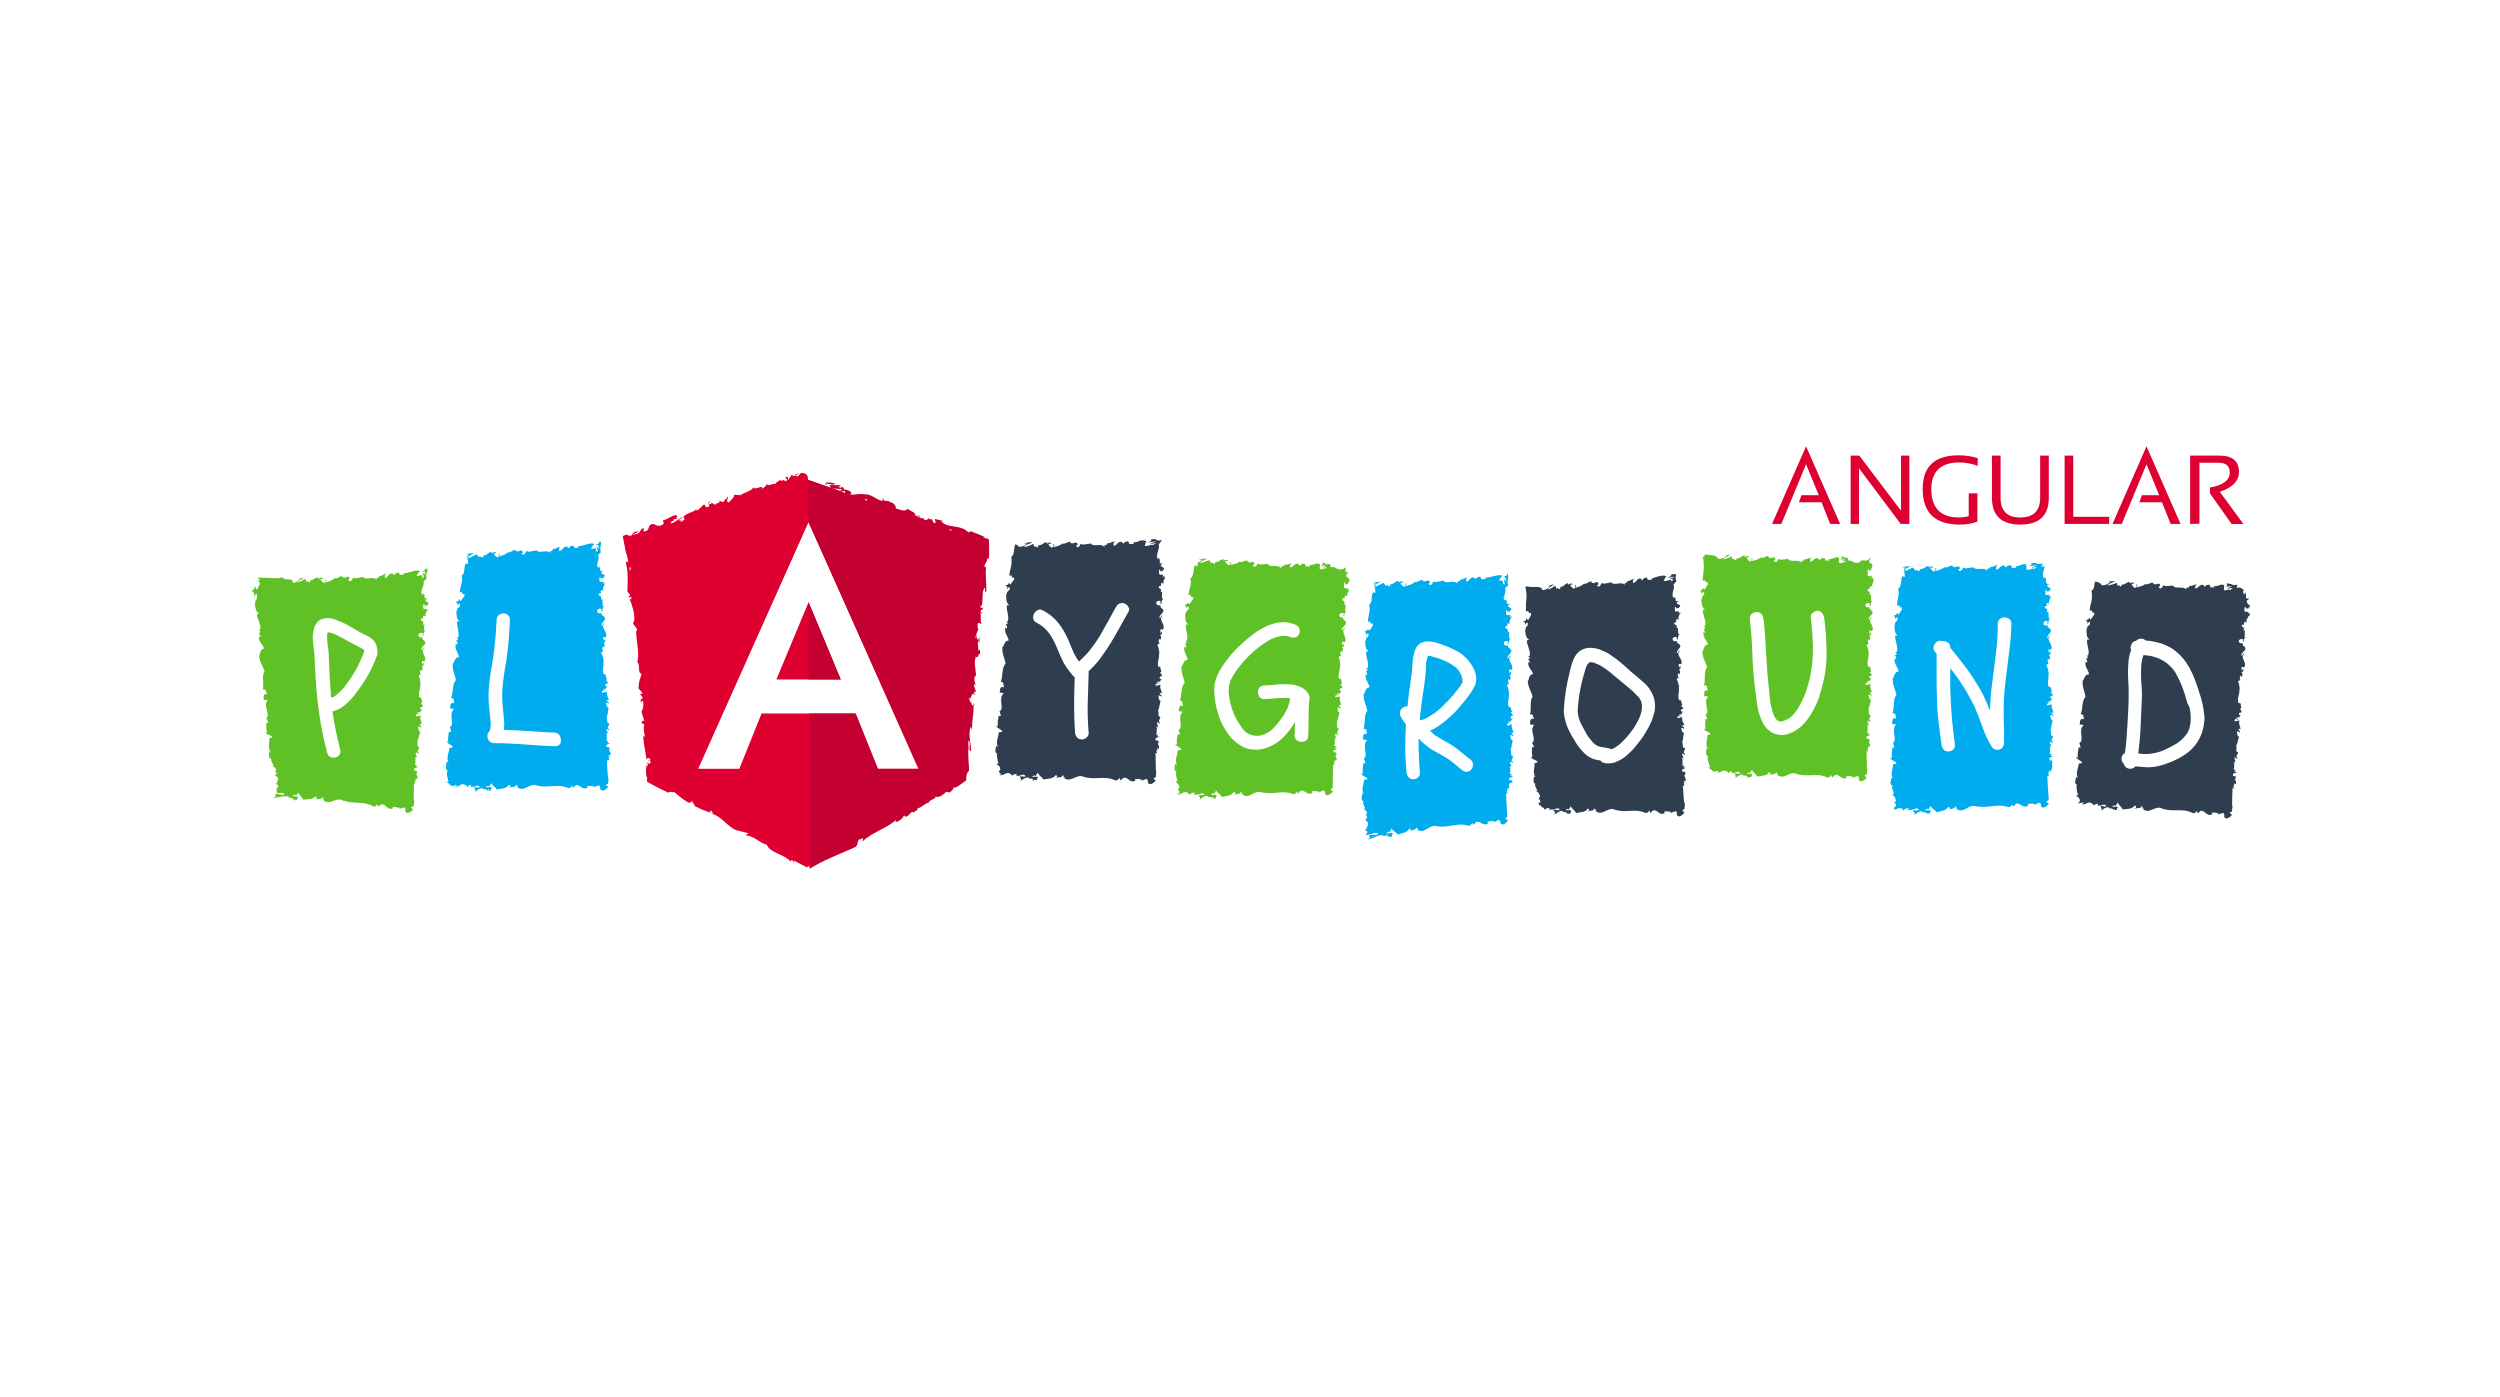 <?xml version="1.0" encoding="utf-8"?>
<svg xmlns="http://www.w3.org/2000/svg" xmlns:xlink="http://www.w3.org/1999/xlink" version="1.1" id="Layer_1" x="0px" y="0px" viewBox="0 0 699.6 391" style="enable-background:new 0 0 699.6 391;">
<style type="text/css">
	.st0{fill:#60C126;}
	.st1{fill:#00ACED;}
	.st2{fill:#DD0031;}
	.st3{fill:#C3002F;}
	.st4{fill:#2F3E4E;}
</style>
<path class="st0" d="M119.92,171.37c-0.09-0.26-0.09-0.43-0.09-0.69l-0.52,0.26c0.09-0.26,0.09-0.43,0.35-0.43&#xD;&#xA;	c-0.35-0.26-0.87,0.17-1.3-0.35c0.26-0.35-0.26-1.04,0.43-1.12c-0.26,1.04,0.69-0.09,0.78,0.78c-0.09-0.17-0.09-0.35,0-0.61&#xD;&#xA;	c0.09,0,0.17,0,0.17,0.09c0.61-1.04-0.78-0.52-0.69-1.56c0.35,0.17,0.69-0.26,0.61-0.43c0,0.43-0.61,0.17-0.95-0.17&#xD;&#xA;	c0.35-0.69-0.17-0.78-0.17-1.12l-0.17,0.43c-0.17-0.09-0.26-0.17-0.35-0.35c0-0.09,0-0.17-0.09-0.26c0-0.17,0-0.26-0.09-0.43&#xD;&#xA;	c0.26-0.09,0.17,0.61,0.35,0.35c-0.35-0.35-0.17-0.78,0.09-1.3c0.17-0.52,0.43-1.21,0.26-1.64c0.26-0.69,0.69-0.43,0.87-1.12&#xD;&#xA;	c-0.43-0.87,0.26-1.64,0.26-2.6c-0.17,0-0.43,0.09-0.78,0.17c0,0.52,0.09,0.35-1.3,0.95l1.3-0.26l0.17,0.95&#xD;&#xA;	c-0.17-0.26-0.35-0.43-0.61-0.52l-0.43,0.17c0.09,0,0.17,0,0.35,0c0.09,0.43,0.26,0.78,0.17,1.21c-0.43-0.35-0.26-0.26-0.69,0.35&#xD;&#xA;	c0.35-0.61,0.35-0.95,0.17-1.21c-0.61,0.17-1.21,0.43-1.47,0.17l0.95-1.3c-1.38-0.52-3.55,0.87-4.85,0.61l0.43,0.17&#xD;&#xA;	c-0.17,0.52-0.78,0.09-1.21,0.35c0-0.43-0.26-0.61-0.43-0.78c0,0.35-0.95,0-1.04,0.87l-0.61-0.52c-1.12-0.17-1.12,1.3-2.16,1.21&#xD;&#xA;	c0.26-0.43-0.17-0.78,0.52-1.12c-0.35,0-0.69-0.09-0.61,0.26c-0.17-0.26-0.95,0.61-1.3,0.26c-0.17,0.17-0.17,0.61-0.52,0.61&#xD;&#xA;	c-0.09-0.09,0-0.17,0-0.17c0,0.17-0.61,0.35-0.26,0.78c-1.12-1.3-2.94,0.26-3.89-0.87c-0.78,0.17-1.64,0.35-2.34,0.43&#xD;&#xA;	c0-0.09,0-0.17,0.09-0.17c-0.95-0.35-0.52,1.21-1.64,0.87c-0.61-0.69,0.52-0.43,0.17-0.61c-0.17-1.38-1.3,0.26-2.08-0.52l0.17-0.09&#xD;&#xA;	c-0.61-0.43-1.3,0.61-2.25,0.52c0,0,0-0.09,0-0.17c-0.61,0.78-1.73,1.04-2.6,1.3c0.26-0.52,0.35-0.35,0.17-0.87&#xD;&#xA;	c-0.35,0.09,0.17,0.87-0.61,1.04c-0.26-0.26-0.87-0.52-0.95-1.12l0.69-0.09c-0.43-0.78-0.95,0.09-1.3,0v-0.35&#xD;&#xA;	c-1.12-0.09-1.12,0.78-2.34,0.78l0.17,0.26c-0.61,0.87-0.61-0.43-1.21,0.17l-0.26-0.87c-0.43,0.26-1.47,0.87-2.25,1.12&#xD;&#xA;	c0.43-0.69,1.3-1.04,1.82-1.38c-0.43,0-1.47,0.17-1.64,0.52c0.17-0.09,0.35-0.35,0.52-0.17c-0.52,0.69-1.21,1.04-1.99,1.04&#xD;&#xA;	c0.09-1.64-2.25-0.35-2.94-1.56c-0.35,0.17-0.78,0.26-1.12,0.26c-0.17,0-0.35,0-0.61,0c-0.35,0-0.61,0-0.95,0&#xD;&#xA;	c-1.3-0.09-2.86-0.17-4.33-0.09c2.25,1.21-0.87,0.09,0.78,1.3h-0.09c0.09,0.52,0.09,0.69,0,0.61l0.09-0.09c0,0,0,0.09-0.09,0.09l0,0&#xD;&#xA;	c-0.26,0.35-0.43,0.78-0.69,1.3c-0.35,0.35-0.35-0.78-0.69-0.87c0,1.56-0.52,0.43-0.78,1.47c0.43-0.09,0.78,0.78,0.69,1.64&#xD;&#xA;	c0.17-0.43,0.35-0.87,0.52-1.21c0.43,1.12,0.17,1.47,0,1.99c-0.26,0.26-0.52,0.61-0.09,1.21l-0.43-0.35&#xD;&#xA;	c0.35,0.61,0.17,2.42,1.3,2.94c-0.17,0.09-0.52,0.35-0.61,0c0,1.56,1.47,3.37,0.87,4.59l-0.35-0.09c0.09,0.26,0.61,0.43,0.35,0.87&#xD;&#xA;	c-0.17,0-0.35-0.09-0.35,0.09c0.09,0.17,0.61,0.69,0.52,1.12l-0.43-0.26c-0.26,1.56,1.12,2.25,1.38,3.46&#xD;&#xA;	c-0.95,0.09-1.12,1.3-1.21,1.9H72.5c0.09,1.73,1.04,2.94,1.56,4.5c-0.95,1.12-0.09,3.46-0.52,5.11c0.17-0.26,0.78,0,0.87,0.26&#xD;&#xA;	c-0.17,0.43,0.78,0.95-0.09,1.04v-0.17c-0.78,0.35-0.52,1.12-0.52,1.73h1.12c-1.47,1.73,0.95,4.15-0.43,5.11&#xD;&#xA;	c0.35,0.35,0.35,0.87,0.69,1.21h-0.61c-0.09,1.12-0.09,1.64,0.17,2.94l-0.43-0.26c0,0.78,1.82,0.78,1.9,1.47l-0.87,0.26&#xD;&#xA;	c0.17,1.3-0.52,2.68,0.43,3.89c-0.17,0-0.43,0-0.43-0.26c0,0.61-0.43,2.42,0.87,2.08c-0.78,0.09,0.09,1.38,0.43,1.99l-0.61-0.09&#xD;&#xA;	c0.78,0.52,1.04,0.52,1.3,1.3c-0.09,0.17-0.35,0.17-0.35,0.09c-0.09,0.52,0.61,0.43,0.43,1.21L77,216.54c0,0.69,0.17,0.61,0.69,0.95&#xD;&#xA;	c0.26,0.26,0,1.56-0.52,1.9c0.35,0,0.78,0.35,0.69,0.95c-0.17,0.17-0.35,0.09-0.43,0c-0.09,0.78,0,1.3,0.17,1.64&#xD;&#xA;	c0.87-0.09,1.47-0.26,1.9,0.17c-0.09,0.17-0.09,0.26,0,0.35c-1.04-0.17-1.82-0.26-2.16-0.35c0-0.17,0-0.17,0-0.17&#xD;&#xA;	c-0.09,0.09-0.26,0.26-0.26,0.43c0,0.26,0.43,0.52-0.87,0.95c0.78-0.09,1.73-0.35,2.51-0.43c0.87-0.17,1.56-0.17,2.08,0&#xD;&#xA;	c0,0.09,0.09,0.09,0.09,0.17l-0.17,0.09c0.26,0.09,0.52,0.09,0.69,0c0.17,0.09,0.35,0.17,0.52,0.26c0,0.43,0.78,0.35,1.12,0.43&#xD;&#xA;	c0.09-0.61,0.52-0.43,0.17-1.04c0.09,0.09-0.09,0.09-0.35,0.09c-0.09,0-0.09,0-0.17,0c0,0,0,0,0-0.09c-0.26,0-0.52,0-0.87-0.09&#xD;&#xA;	c0.35-0.26,0.69-0.52,1.04-0.09c0.26-0.35,0.52-0.69,0.61-0.87c0.35,0.87,1.3,1.47,1.3,1.99c1.12-0.17,2.6,0.09,3.46-0.87&#xD;&#xA;	c0.35-0.09,0.35,0.35,0.43,0.61c-0.17,0.09-0.43,0-0.52,0.17c0.69-0.17,1.82,0.17,2.08-0.61c0.78,0.43-0.52,0.69,0.52,0.69&#xD;&#xA;	l-0.17,0.26c1.99,1.56,3.72-1.56,5.88,0.35c-0.17-0.09-0.26-0.17-0.26-0.35c2.6,1.04,5.62,0.09,8.13,1.56&#xD;&#xA;	c0.69,0.35,0.87-0.17,1.38-0.52l0.09,0.69l0.87-0.61c1.21-0.43,1.73,1.82,3.29,1.04l-0.09-0.43c0.52,0.17,1.64,0,1.47,0.43&#xD;&#xA;	c0.09-0.09,0.26-0.43,0.43-0.17v0.35l1.3-0.43c0.95,0.35-0.35,1.3,1.04,1.56c0.52-0.09,1.64-0.78,1.47-1.04&#xD;&#xA;	c-0.17-0.09-0.52-0.26-0.52-0.61l0.52-0.09c0-0.09,0-0.09,0.09-0.17h0.09v-0.35c0.17-0.61,0.26-1.12,0-1.73l0.09-3.63l0.17,0.09&#xD;&#xA;	l-0.17-0.17v-0.69c0.09,0,0.26,0.09,0.26,0.26c0.43-0.52-0.35-0.52,0.17-0.95c0.09-0.09,0.09,0,0.17,0l-0.26-0.52&#xD;&#xA;	c0.17,0.09,0.61-0.09,0.52,0.26c0.52-0.95-0.61-1.56,0-1.9l0.09,0.09c-0.17-0.95-0.43-0.61-0.87-0.69v-0.61l1.12-0.43l-0.69-0.17&#xD;&#xA;	c0-0.17,0.09-0.43,0.35-0.35c-0.43-0.52-0.26,0.09-0.69-0.17c0.61-0.61-0.26-1.82,0.78-1.9c-0.52-0.26-0.43,0.61-0.69-0.09&#xD;&#xA;	c1.12-0.17-0.17-0.78,0.35-1.38c0.61,0.17,0.26,0.78,0.78,0.17c-0.95-0.35,0.26-1.12,0.09-1.64c-0.78,0-0.35-1.12-0.52-1.9&#xD;&#xA;	c0.26,0.09,0.43-1.56,0.78-2.34h0.17c-0.78-0.17-0.61-0.95-0.78-1.56c0.43,0,0.69,0.17,0.87,0.43v-0.52&#xD;&#xA;	c-0.26-0.17-0.35-0.35-0.43-0.69l0.61,0.17c0-0.69-0.69-1.47-0.26-2.42c-0.35,0-0.95,0.26-1.38,0.17v-0.52&#xD;&#xA;	c0.17,0,0.35,0.09,0.43,0.17c0-0.09-0.26-0.35-0.09-0.52l0.52,0.43c0.26-0.43-0.43-0.26-0.35-0.61c0.43,0,0.35-0.26,0.61-0.17&#xD;&#xA;	c0,0.09-0.17,0.26,0,0.43c0.09-0.35,0.35-0.87,0.69-1.04c-0.26,0-0.61,0-0.61-0.26c0-0.69,0.52-0.26,0.78-0.69&#xD;&#xA;	c-0.26-0.17,0-0.61-0.61-0.69c0-0.17,0.35-0.26,0.43-0.35c-0.26-0.35-0.09-1.73-0.69-1.38l-0.09,0.09c0,0,0,0,0-0.09&#xD;&#xA;	c-0.61-1.21,0.43-2.6,0.17-3.81h0.17c-0.26-0.78-0.09-1.64-0.61-2.16c0-0.26,0.43-0.52,0.61-0.43c-0.17-0.61-0.35-0.61,0-1.47&#xD;&#xA;	c0.35,0.61,0.35-0.17,0.26,0.61c0.17-0.69,0.52-0.87,0-1.64c0.52,0.26,0.69-0.52,0.52-0.87l-0.43,0.52c-0.09-0.43,0-0.69,0-1.04&#xD;&#xA;	l0.69,0.17c0.87-1.47-1.47-2.68,0-3.81c-0.52-0.43-0.35,0.78-0.95,0.43c0.09-0.69,1.12-1.38,1.12-1.56c0.43-0.95-1.04-0.87-0.78-1.9&#xD;&#xA;	c-0.26,0.09-0.95,0.26-1.12-0.52c0.09-0.69,1.12-0.87,1.3-0.43c0,0.17-0.09,0.26-0.17,0.26c0.09,0.26,0.17,0.52,0.43,0.26&#xD;&#xA;	l-0.26-0.09c0.26-0.35,0.26-1.3,0.69-1.04c-0.26-0.52-0.43-0.26-0.52,0.17c0.35-0.87,0-1.38,0.26-2.25&#xD;&#xA;	c-0.17,0.17-0.43,0.26-0.43,0.09c0.35-1.3-0.43-0.61-0.61-1.47c0.43-0.52,0.95,0.17,0.61-0.69c0.26-0.52,0.69-0.09,0.87,0.09&#xD;&#xA;	c-0.52-0.87,0.35-1.56,0.43-1.99L119.92,171.37z M82.72,223.72C82.72,223.63,82.72,223.63,82.72,223.72c0,0,0,0.17-0.09,0.26&#xD;&#xA;	c-0.26,0.09-0.35-0.09-0.35-0.17C82.37,223.72,82.46,223.72,82.72,223.72z M105.39,183.74c-0.26,0.61-0.52,1.21-0.69,1.73&#xD;&#xA;	c-1.38,3.2-3.2,6.14-5.45,9c-0.78,1.04-1.73,1.99-2.77,2.86c-1.04,0.87-2.16,1.47-3.46,1.73c0.26,1.82,0.61,3.63,0.95,5.36&#xD;&#xA;	c0.35,1.73,0.78,3.55,1.21,5.28c0.17,0.61,0.09,1.12-0.17,1.47c-0.26,0.43-0.69,0.69-1.12,0.78s-0.87,0.09-1.38-0.09&#xD;&#xA;	c-0.52-0.17-0.78-0.61-0.95-1.21c-1.04-3.89-1.82-7.79-2.34-11.68c-0.52-3.89-0.87-7.87-1.04-11.94c0-0.52-0.09-1.04-0.09-1.56&#xD;&#xA;	c0-0.52,0-1.04-0.09-1.56c0-0.26,0-0.43,0-0.61c0-0.17,0-0.43-0.09-0.61v-0.43c-0.09-0.52-0.17-1.04-0.17-1.47s-0.17-0.95-0.17-1.47&#xD;&#xA;	c-0.09-0.61-0.09-1.21,0-1.82c0.09-0.61,0.17-1.21,0.35-1.82c0.17-0.61,0.52-1.12,0.87-1.56c0.35-0.43,0.87-0.78,1.56-0.95&#xD;&#xA;	c1.04-0.26,2.08-0.26,3.12,0.09c1.04,0.35,1.99,0.78,2.94,1.21c0.87,0.43,1.73,0.95,2.6,1.47s1.73,0.95,2.68,1.47&#xD;&#xA;	c0.43,0.26,0.95,0.43,1.38,0.69c0.43,0.26,0.87,0.52,1.21,0.87c0.35,0.35,0.69,0.69,0.87,1.21c0.26,0.43,0.35,1.04,0.43,1.64&#xD;&#xA;	C105.73,182.53,105.65,183.13,105.39,183.74z M116.12,218.35l-0.09,0.09v-0.26C116.03,218.18,116.03,218.27,116.12,218.35z&#xD;&#xA;	 M101.75,181.75c0.09,0.09,0.17,0.26,0.17,0.52c-0.09,0.26-0.17,0.61-0.35,0.95c-0.09,0.17-0.09,0.35-0.17,0.43&#xD;&#xA;	c-0.09,0.09-0.09,0.26-0.17,0.43c-0.17,0.35-0.35,0.69-0.43,0.95c-0.17,0.35-0.35,0.61-0.43,0.95c-0.78,1.56-1.73,3.12-2.77,4.59&#xD;&#xA;	c-0.43,0.69-0.95,1.3-1.47,1.99c-0.52,0.61-1.21,1.3-1.99,1.9c-0.09,0.09-0.26,0.17-0.43,0.35c-0.09,0.09-0.26,0.17-0.35,0.17&#xD;&#xA;	c-0.09,0.09-0.35,0.17-0.69,0.26c-0.09-0.35-0.09-0.69-0.09-1.12c0-0.35,0-0.78-0.09-1.12c-0.09-1.38-0.17-2.77-0.26-4.15&#xD;&#xA;	c-0.09-1.38-0.09-2.77-0.17-4.15c0-0.95-0.09-1.99-0.17-2.94l-0.17-0.87c0-0.09,0-0.17,0-0.26s0-0.35-0.09-0.69&#xD;&#xA;	c-0.09-0.78-0.09-1.56-0.09-2.25v-0.17c0-0.09,0.09-0.17,0.09-0.26c0-0.09,0.09-0.17,0.09-0.26h0.09c0,0,0.17,0,0.35,0&#xD;&#xA;	c0.09,0,0.17,0,0.35,0.09c0.09,0,0.17,0.09,0.35,0.09c0.52,0.17,0.95,0.35,1.47,0.61c0.43,0.26,0.87,0.43,1.38,0.69&#xD;&#xA;	c0.95,0.52,1.82,1.04,2.68,1.47c0.87,0.43,1.73,0.95,2.68,1.38C100.97,181.32,101.32,181.49,101.75,181.75z"/>
<path class="st1" d="M170.63,209.61L170.63,209.61c-0.26-0.87-0.43-0.43-0.87-0.52l-0.09-0.61l1.04-0.52l-0.69-0.09&#xD;&#xA;	c0-0.17,0-0.43,0.35-0.35c-0.52-0.43-0.26,0.09-0.69-0.17c0.52-0.69-0.43-1.82,0.61-1.99c-0.52-0.17-0.35,0.69-0.69,0&#xD;&#xA;	c1.12-0.26-0.26-0.78,0.17-1.38c0.61,0.17,0.35,0.69,0.78,0.09c-1.04-0.26,0.09-1.21-0.09-1.64c-0.78,0-0.43-1.04-0.69-1.9&#xD;&#xA;	c0.26,0,0.35-1.64,0.52-2.42h0.17c-0.78-0.09-0.69-0.95-0.95-1.47c0.43,0,0.69,0.09,0.87,0.35l-0.09-0.52&#xD;&#xA;	c-0.26-0.09-0.43-0.26-0.52-0.61l0.61,0.09c-0.09-0.69-0.78-1.47-0.52-2.42c-0.35,0-0.95,0.35-1.38,0.35v-0.52&#xD;&#xA;	c0.17,0,0.35,0.09,0.43,0.17c-0.09-0.09-0.26-0.26-0.17-0.43l0.52,0.35c0.17-0.43-0.43-0.17-0.43-0.52c0.43,0,0.26-0.26,0.61-0.26&#xD;&#xA;	c0.09,0.09-0.17,0.35,0,0.43c0.09-0.43,0.26-0.87,0.61-1.04c-0.26,0.09-0.61,0.09-0.61-0.26c-0.09-0.69,0.52-0.26,0.69-0.78&#xD;&#xA;	c-0.35-0.17,0-0.69-0.69-0.61c0-0.17,0.26-0.26,0.43-0.35c-0.35-0.35-0.26-1.82-0.87-1.3v0.09c0,0,0,0,0-0.09&#xD;&#xA;	c-0.69-1.21,0.17-2.6-0.17-3.81h0.17c-0.26-0.69-0.26-1.64-0.78-2.16c0-0.26,0.35-0.52,0.61-0.43c-0.17-0.52-0.43-0.61-0.17-1.47&#xD;&#xA;	c0.43,0.52,0.35-0.26,0.35,0.52c0.09-0.78,0.43-0.95-0.17-1.64c0.52,0.26,0.61-0.61,0.43-0.95l-0.35,0.52&#xD;&#xA;	c-0.09-0.35-0.09-0.69-0.09-1.12l0.69,0.17c0.78-1.56-1.64-2.6-0.35-3.89c-0.52-0.35-0.26,0.87-0.87,0.52&#xD;&#xA;	c0-0.69,1.04-1.47,0.95-1.73c0.35-0.95-1.12-0.78-0.95-1.82c-0.26,0.17-0.95,0.35-1.21-0.43c0-0.69,1.04-0.95,1.21-0.52&#xD;&#xA;	c0,0.17,0,0.26-0.09,0.26c0.09,0.26,0.26,0.52,0.52,0.17l-0.26-0.09c0.26-0.35,0.17-1.3,0.61-1.12c-0.26-0.52-0.43-0.17-0.52,0.17&#xD;&#xA;	c0.26-0.95-0.09-1.38,0.09-2.34c-0.09,0.17-0.43,0.35-0.43,0.17c0.17-1.38-0.52-0.52-0.69-1.47c0.35-0.52,0.95,0.09,0.52-0.78&#xD;&#xA;	c0.26-0.61,0.69-0.17,0.87,0c-0.52-0.78,0.17-1.56,0.26-2.08l0.26,0.43c-0.17-0.26-0.17-0.43-0.17-0.69l-0.52,0.26&#xD;&#xA;	c0.09-0.26,0.09-0.52,0.26-0.52c-0.35-0.26-0.87,0.26-1.3-0.26c0.26-0.35-0.35-1.04,0.35-1.21c-0.17,1.12,0.69-0.17,0.87,0.69&#xD;&#xA;	c-0.09-0.17-0.09-0.35,0-0.69c0.09-0.09,0.17,0,0.17,0.09c0.52-1.04-0.78-0.43-0.87-1.47c0.43,0.09,0.69-0.35,0.61-0.43&#xD;&#xA;	c0,0.43-0.61,0.26-0.95-0.09c0.26-0.69-0.26-0.69-0.26-1.12l-0.09,0.43c-0.43-0.09-0.35-0.43-0.52-0.95c0.09,0,0.17,0,0.17,0.09&#xD;&#xA;	c-0.17-0.52,0.69-1.73,0.17-2.51c0.17-0.69,0.69-0.43,0.78-1.04c-0.26-0.52-0.17-0.95-0.09-1.38c0.09-0.43,0.17-0.95,0.09-1.47&#xD;&#xA;	c-0.17,0-0.35,0.09-0.52,0.09c0,0.52,0.09,0.35-1.21,0.95l0.95-0.17l0.35,1.21c-0.26-0.26-0.52-0.52-0.78-0.69l-0.09,0.09h0.09&#xD;&#xA;	c0.09,0.52,0.43,0.95,0.35,1.38c-0.43-0.35-0.35-0.35-0.69,0.26c0.35-0.69,0.17-1.04,0-1.3c-0.52,0.17-0.95,0.35-1.21,0.09l0.87-1.3&#xD;&#xA;	c-0.69-0.26-1.64,0-2.42,0.26c-0.87,0.26-1.82,0.52-2.34,0.43l0.43,0.17c-0.17,0.52-0.87,0.09-1.21,0.35c0-0.43-0.26-0.61-0.43-0.78&#xD;&#xA;	c0,0.35-0.95,0-1.04,0.87l-0.61-0.52c-1.12-0.17-1.12,1.3-2.25,1.21c0.26-0.52-0.17-0.78,0.43-1.12c-0.35,0-0.69,0-0.69,0.26&#xD;&#xA;	c-0.26-0.26-0.95,0.61-1.3,0.26c-0.17,0.17-0.17,0.61-0.52,0.61c-0.09-0.09,0-0.17,0-0.17c0,0.17-0.61,0.35-0.26,0.78&#xD;&#xA;	c-1.12-1.21-2.94,0.26-3.98-0.78c-0.78,0.17-1.64,0.35-2.34,0.43c0-0.09,0-0.17,0.09-0.17c-0.95-0.35-0.52,1.21-1.64,0.87&#xD;&#xA;	c-0.61-0.52,0.52-0.26,0.17-0.52c-0.26-1.38-1.3,0.26-2.08-0.52l0.17-0.09c-0.61-0.43-1.3,0.61-2.25,0.61c0,0,0-0.09,0-0.17&#xD;&#xA;	c-0.61,0.78-1.73,1.04-2.6,1.3c0.26-0.52,0.35-0.35,0.17-0.87c-0.35,0.09,0.17,0.87-0.61,1.12c-0.26-0.26-0.87-0.52-0.95-1.12&#xD;&#xA;	l0.69-0.09c-0.43-0.78-0.95,0.09-1.38,0v-0.35c-1.12,0.17-1.12,1.04-2.34,1.04l0.17,0.26c-0.35,0.43-0.43,0.35-0.61,0.17&#xD;&#xA;	c-0.17-0.17-0.43-0.26-0.78,0c-0.17-0.26-0.35-0.52-0.52-0.78c-0.26,0.09-0.69,0.35-1.12,0.52c-0.43,0.26-0.87,0.43-1.21,0.52&#xD;&#xA;	c0,0.09,0,0.09,0,0.17c0-0.09-0.09-0.17-0.09-0.26c0.09-0.52,1.04-0.95,1.73-1.3c-0.69,0-2.34,0.17-2.25,0.61&#xD;&#xA;	c0.17-0.09,0.35-0.35,0.69-0.17c-0.09,0.26-0.26,0.43-0.43,0.61c0.17,0.78,0.26,1.38,0.26,2.08c-0.78-0.61-0.95,0.17-1.04,1.21&#xD;&#xA;	c0,0.26-0.09,0.52-0.09,0.69c0,0.17-0.09,0.35-0.09,0.52c-0.09,0.35-0.26,0.52-0.61,0.69c0.52,1.56-0.43,3.03-0.52,4.76&#xD;&#xA;	c1.3-0.52,0,0.52,1.3,0.52c0.09,0.43,0,0.61-0.09,0.61l0.09-0.09l-0.09,0.09l0,0l-0.87,1.21c-0.43,0.26-0.26-0.43-0.52-0.43&#xD;&#xA;	c-0.17,0.87-0.61,0.35-0.95,0.95c0.52-0.09,0.69,0.35,0.43,0.87l0.69-0.69c0.61,1.3-1.21,1.04-0.61,2.34l-0.35-0.43&#xD;&#xA;	c0.17,0.69-0.17,2.42,0.87,3.12c-0.17,0.09-0.52,0.26-0.61-0.09c-0.26,1.56,0.87,3.55,0.17,4.76l-0.35-0.17&#xD;&#xA;	c0.09,0.26,0.61,0.52,0.26,0.87c-0.17,0-0.35-0.17-0.35,0c0.09,0.17,0.52,0.78,0.26,1.21l-0.35-0.26c-0.52,1.47,0.69,2.42,0.87,3.72&#xD;&#xA;	c-0.95-0.09-1.3,1.12-1.56,1.73h-0.17c-0.26,1.82,0.61,3.12,0.87,4.76c-1.12,0.95-0.69,3.46-1.38,5.02&#xD;&#xA;	c0.17-0.26,0.69,0.09,0.78,0.43c-0.26,0.35,0.61,1.12-0.26,0.95v-0.17c-0.87,0.26-0.69,1.04-0.78,1.64l1.12,0.17&#xD;&#xA;	c-1.73,1.47,0.35,4.33-1.21,5.11c0.26,0.43,0.26,0.87,0.43,1.3l-0.61-0.09c-0.26,1.04-0.35,1.64-0.26,2.94l-0.35-0.26&#xD;&#xA;	c-0.09,0.69,1.64,1.04,1.64,1.73l-0.95,0.17c-0.09,1.3-0.95,2.6-0.26,3.98c-0.17,0-0.43-0.09-0.43-0.35c0,0.35-0.26,0.87-0.26,1.38&#xD;&#xA;	c0,0.09,0,0.09,0,0.17c0,0.09,0,0.17,0,0.26c0,0.17,0,0.35,0.09,0.52c0.09,0.26,0.26,0.35,0.61,0.26c-0.43,0-0.43,0.61-0.43,1.3&#xD;&#xA;	c0.09,0.69,0.26,1.38,0.43,1.82c-0.17,0.09-0.43,0.17-0.61,0.17c0.61,0.43,0.87,0.35,1.04,0.95c0.09,0,0.26-0.09,0.43-0.09&#xD;&#xA;	c0.17,0.09-0.09,0.35-0.35,0.35c0.61,0.17,1.21-0.52,1.99-0.26l-0.69,0.35c0.95,0.09,1.04-0.17,1.73-0.61&#xD;&#xA;	c0.35-0.09,0.69-0.09,1.04,0.09c0.35,0.17,0.69,0.35,0.78,0.69c0.17-0.35,0.52-0.78,0.95-0.61c0.09,0.17-0.09,0.35-0.17,0.43&#xD;&#xA;	c1.12,0.43,1.73-0.69,2.51-0.09c0,0.17,0.09,0.26,0.09,0.35c-0.87,0-1.64-0.09-1.56-0.09c0,0.52,0.69,0.69,0.09,1.38&#xD;&#xA;	c0.61-0.43,1.64-1.3,2.34-1.04c0,0.09,0.09,0.09,0.09,0.17l-0.09,0.09c0.17,0.09,0.35,0,0.43-0.09c0.26,0.09,0.35,0.17,0.61,0.17&#xD;&#xA;	c0.09,0.43,0.87,0.26,1.21,0.26c0-0.61,0.43-0.52,0-1.04c0.09,0.09-0.09,0.09-0.35,0.09c-0.09,0-0.09,0-0.17,0.09c0,0,0,0,0-0.09&#xD;&#xA;	c-0.26,0-0.52,0-0.95,0c0.26-0.26,0.61-0.52,1.04-0.17c0.17-0.35,0.43-0.78,0.52-0.95c0.52,0.87,1.47,1.3,1.56,1.82&#xD;&#xA;	c1.12-0.35,2.6-0.17,3.37-1.3c0.35-0.17,0.35,0.35,0.52,0.52c-0.17,0.09-0.43,0.09-0.52,0.26c0.61-0.26,1.9-0.09,2.08-0.87&#xD;&#xA;	c0.78,0.35-0.43,0.69,0.61,0.61l-0.17,0.26c2.16,1.3,3.55-1.99,5.88-0.35c-0.17-0.09-0.26-0.17-0.26-0.26&#xD;&#xA;	c2.68,0.78,5.62-0.61,8.31,0.61c0.78,0.26,0.87-0.26,1.3-0.61l0.17,0.69l0.78-0.78c1.12-0.52,1.9,1.64,3.37,0.61l-0.17-0.43&#xD;&#xA;	c0.52,0.09,1.64-0.26,1.56,0.26c0.09-0.09,0.17-0.43,0.35-0.26v0.35l1.3-0.52c0.95,0.26-0.17,1.38,1.3,1.47&#xD;&#xA;	c0.52-0.09,1.56-0.95,1.3-1.21c-0.17,0-0.52-0.26-0.52-0.52l0.52-0.17c0-0.09,0-0.09,0-0.17h0.09v-0.35&#xD;&#xA;	c0.09-0.52,0.17-1.12-0.09-1.56l-0.26-3.81l0.17,0.09l-0.17-0.17l0.17-0.78c0.09,0,0.26,0.09,0.35,0.17&#xD;&#xA;	c0.43-0.61-0.35-0.43,0.09-0.95c0.09-0.09,0.09,0,0.17,0l-0.35-0.52c0.17,0.09,0.61-0.17,0.52,0.17&#xD;&#xA;	C171.24,210.48,170.02,209.96,170.63,209.61z M136.97,220.95C136.97,220.95,136.97,220.86,136.97,220.95c0,0,0,0.17-0.09,0.26&#xD;&#xA;	c-0.26,0.09-0.35,0-0.35-0.17C136.62,221.03,136.71,220.95,136.97,220.95z M156.61,208.31c-0.26,0.35-0.78,0.52-1.38,0.52&#xD;&#xA;	c-2.86-0.09-5.71-0.26-8.48-0.52c-2.77-0.17-5.62-0.35-8.48-0.35c-0.52,0-0.87-0.17-1.21-0.43c-0.26-0.26-0.52-0.61-0.61-0.95&#xD;&#xA;	c-0.09-0.35-0.09-0.78,0-1.12c0.09-0.35,0.35-0.69,0.61-0.95c0.26-1.12,0.35-2.16,0.17-3.29c-0.09-1.12-0.26-2.16-0.35-3.29&#xD;&#xA;	c-0.17-1.3-0.17-2.68-0.17-3.98c0.09-1.3,0.17-2.6,0.35-3.98c0.17-1.3,0.43-2.68,0.61-3.98c0.26-1.3,0.43-2.68,0.61-3.98&#xD;&#xA;	c0.17-1.47,0.26-2.86,0.43-4.24c0.09-1.38,0.17-2.86,0.26-4.24c0-0.61,0.17-1.04,0.61-1.38c0.43-0.35,0.87-0.52,1.3-0.52&#xD;&#xA;	s0.87,0.17,1.3,0.52c0.35,0.35,0.52,0.78,0.52,1.38c-0.09,1.47-0.17,3.03-0.26,4.41c-0.09,1.47-0.26,2.94-0.43,4.5&#xD;&#xA;	c-0.17,1.38-0.35,2.77-0.61,4.15c-0.26,1.38-0.43,2.68-0.61,4.15c-0.17,1.3-0.26,2.68-0.26,3.98c0,1.3,0.09,2.6,0.26,3.98&#xD;&#xA;	c0.09,0.95,0.17,1.82,0.26,2.77c0.09,0.95,0.09,1.82-0.09,2.77c2.34,0.09,4.76,0.17,7.1,0.35c2.34,0.17,4.76,0.35,7.1,0.43&#xD;&#xA;	c0.61,0,1.04,0.26,1.38,0.69c0.26,0.43,0.43,0.87,0.43,1.38C156.96,207.62,156.96,207.97,156.61,208.31z M169.94,211.69v-0.26&#xD;&#xA;	c0,0.09,0.09,0.17,0.09,0.26C170.02,211.6,170.02,211.6,169.94,211.69z"/>
<path class="st2" d="M276.72,151.21c-0.52-0.09-1.04-0.26-1.64-0.35l0.61-0.09c-0.43-0.35-1.21-0.61-2.08-0.95&#xD;&#xA;	c-0.35-0.09-0.61-0.26-0.95-0.35c-0.26-0.09-0.52-0.26-0.78-0.35c-0.35,0.17-0.87-0.09-0.69,0.43c-2.34-2.6-5.8-1.12-7.87-3.29&#xD;&#xA;	c0.35,0.09,0.78,0,0.61-0.09l-2.25-0.52c0,0.52,0.17,0.35,0.52,0.95c-0.35,0.17-1.04,0.17-1.56,0c1.12,0,0.26-0.78-0.09-1.12&#xD;&#xA;	c0,0.17-0.17,0.26-0.17,0.43c-0.87-1.21-0.52,0.87-1.9-0.26l0.17-0.17c-0.61-0.09-1.3,0.09-1.9-0.26c-0.09-0.61,0.69,0,0.87-0.43&#xD;&#xA;	c-0.87-0.26-2.08,0.43-2.68-0.43c0.43,0,0.95,0.17,1.38,0.17c-0.61-0.95-0.78-0.78-1.38-1.12H255l-1.38-0.78l0.35,0.35&#xD;&#xA;	c-1.56,1.04-2.34-0.52-4.15-0.17c1.73-0.35,0.43-0.43,0.78-0.95c-0.35-0.35-0.78-0.69-0.61-0.78c-0.87,0.26-1.04-0.78-2.25-0.43&#xD;&#xA;	c0-0.17-0.78-0.26-0.43-0.69c-0.95-0.17,0.09,0.43-0.09,0.61c-1.64,0.17-3.03-1.99-5.36-1.82c-1.73-0.26-2.34,0.26-3.81,0.09&#xD;&#xA;	l-0.43-0.17c-0.17-0.35,0.78-0.43,0.78-0.43c-0.78-0.61-1.47-0.78-2.34-0.87c0.26-0.09,0.09-0.35-0.09-0.61&#xD;&#xA;	c-0.69-0.17-0.69,0.52-1.47,0c0.26-0.17,0.52-0.43,0.95-0.52c-0.87-0.09-1.73,0-2.6-0.09c-0.09-0.43,0.69-0.35,1.04-0.43&#xD;&#xA;	c-0.95-0.17-2.51-0.52-2.94-0.09l0.52-0.09c-0.09-0.17,0.17-0.43,0.43-0.43c0.95-0.17,1.04,0.61,1.04,0.78l-0.61-0.09&#xD;&#xA;	c0.17,1.38,2.42,0.61,3.55,1.12l-0.61,0.52l-9-3.12h-0.09c-0.17-0.95-0.09-1.99-1.99-1.99l-1.04,1.04l-0.61-0.35l1.04-0.43&#xD;&#xA;	c-0.78-0.17-1.04,0.35-1.38,0.69c-0.17-0.17-0.43-0.35-0.69-0.35l-0.95,1.38c-0.26-0.35,0.35-0.95-0.61-0.87&#xD;&#xA;	c-0.43,0.61,0.87,0.61,0,1.21c-0.78-0.17-0.69-0.61-1.3,0c-0.17-0.17-0.09-0.43,0.17-0.61c-0.52,0.52-1.64,0.69-1.82,1.38&#xD;&#xA;	c-0.87-0.26-2.08,0.87-2.34,0c-0.09,0.26-0.87,1.12-1.47,1.38c0.69-1.47-2.25,0.69-2.34-0.52c-0.43,1.21-2.68,1.47-3.98,2.51&#xD;&#xA;	c0.09-0.09,0.17-0.35,0.26-0.35c-0.78,0.17-1.12,0-1.73,0c0.17,0.87-0.95,1.47-1.47,2.16c-1.21-0.43,0.26-1.12-0.35-1.73&#xD;&#xA;	c0.26,0.61-1.47,1.21-0.95,1.64c-0.95-0.17-0.69,0-1.3-0.52c0.26,1.04-0.61,0.43-1.04,1.21c-1.21-0.09-0.61-0.87-1.64-0.09&#xD;&#xA;	c-0.69-0.09,0.26-0.87,0.26-0.87c-1.21,0.43-0.35,0.95-0.43,1.47c-1.38,0.69-0.87-0.35-1.47-0.52c-0.87,0.52-1.3,1.47-1.99,1.64&#xD;&#xA;	c-0.09-0.09-0.26-0.09-0.17-0.35c-0.78,0.95-2.77,1.04-3.63,2.16c-0.09,0-0.17-0.09-0.17-0.17c0.35,0.35,0.43,0.69,0.52,0.95&#xD;&#xA;	c-0.52,0.17-0.87,0.87-1.21,0.43c0.35-0.09,0.26-0.35,0.43-0.52l-0.52,0.43c-0.78-0.52,0.69-0.52,0.52-1.04&#xD;&#xA;	c-1.04,0.61-2.08,1.64-3.03,1.73c-0.43-0.61,1.9-0.95,0.52-1.12l1.38-0.17c-1.38-0.69,0.78-0.17-0.52-1.04&#xD;&#xA;	c-1.82,0.43-1.82,1.04-3.55,1.47c-0.26,0.52,0.35,0.52,0.09,1.04c-2.16,1.56-2.51-1.04-3.98,0.52c-0.26,0.61-0.17,1.56-1.64,1.56&#xD;&#xA;	l0.17-0.95c-0.87,0.26-0.95,0.61-1.12,0.95c0,0.09-0.09,0.17-0.17,0.26c-0.09,0.09-0.17,0.17-0.35,0.26&#xD;&#xA;	c-0.26,0.17-0.69,0.26-1.47,0.43c0.26-0.43,1.99-0.95,1.56-0.95c-1.12,0-1.38,0.26-1.56,0.52s-0.17,0.61-0.87,0.78&#xD;&#xA;	c-0.26-0.17-0.61-0.26-0.95-0.43c-0.35,0.17-0.69,0.26-1.04,0.43c0.26,1.47,0.61,3.03,0.87,4.5l0.09,0.26l0.09,0.17l0.09,0.35&#xD;&#xA;	l0.17,0.69c0.09,0.43,0.17,0.87,0.26,1.38c-0.26-0.09-0.52-0.43-0.69,0.09c0.69,2.6,0.52,5.62,0.43,8.13l0.78,0.87&#xD;&#xA;	c0,0.26-0.26,0.43-0.35,0.26c-0.09,1.04,0.43,0,0.69,0.43c0.09,0.52-0.26,0.78-0.52,0.43c0.69,1.64,1.73,4.76,1.21,6.66l-0.26-0.35&#xD;&#xA;	c-0.09,1.47,1.47,1.47,1.04,2.86l-0.17-0.26c0.09,3.12,1.04,6.49,0.35,8.91c0.95,0.35-0.09,3.12,1.21,3.12&#xD;&#xA;	c-0.43,1.82-0.69,1.38-0.87,3.89c0,0.69,0.87,0.87,1.12,1.73l-0.69,0.09l0.78,1.04l-0.69,0.69l0.26,0.78c0-0.35,0.26-0.69,0.43-0.69&#xD;&#xA;	c0.43,1.12-0.09,2.94-0.43,3.03l0.87,2.77c-0.17,0-0.35-0.26-0.52-0.61c0.52,1.04-0.78,0.17,0,1.38c0.09-0.17,0.43,0.09,0.52,0.09&#xD;&#xA;	c-0.35,0.78-0.17,2.34,0.17,3.46l-0.52-0.17c0.09,2.08,0.69,4.41,0.95,6.75c0.09-0.87,0.95-0.78,1.04-0.09l-0.69,0.35&#xD;&#xA;	c0.52,0.43,0.17-0.78,0.78,0.09c0,0.87-0.69,0.69-1.04,0.17l0.35,1.04c-0.17,0.09-0.35-0.17-0.61-0.17c0.26,0.17,0.09,0.69,0,1.21&#xD;&#xA;	c0,0.87,0,1.99,0.43,2.42l-0.17,0.17c0,0.35,0.09,0.69,0.09,0.87c0.87,0.52,1.64,0.87,2.42,1.3c0.17,0.09,0.35,0.17,0.52,0.26&#xD;&#xA;	l0.17,0.09l0.17,0.09c0.17,0.09,0.35,0.17,0.52,0.26c0.69,0.35,1.3,0.61,2.16,1.04c0.35-0.52,0.95,0,1.64-0.17&#xD;&#xA;	c1.12,0.87,2.34,2.08,3.81,2.86c1.21,0.35,0.52-0.26,1.21-0.35c-0.17,0.52,1.3,1.3,0.35,1.21c1.82,0.95,2.34,1.21,4.85,2.08&#xD;&#xA;	c-0.17-0.35-0.35-0.61-0.17-0.69c0.43,0.17,0.87,0.69,0.61,0.95h-0.17c2.94,0.69,5.11,4.67,7.7,4.76h-0.17l2.42,0.61&#xD;&#xA;	c0.95,0.61-0.78,0-0.26,0.69c2.68,0.43,3.55,2.08,5.71,2.6c0.69,2.25,5.19,2.77,6.66,4.76l0.09-0.43c0.69-0.09,0.52,0.52,0.87,0.78&#xD;&#xA;	c0.09-0.26-0.35-0.61,0-0.61l0.61,0.26l0.95,0.52c0.61,0.35,1.3,0.69,1.99,1.04c0.78-0.43,1.56-0.87,2.34-1.3l0.61-0.35l0.35-0.17&#xD;&#xA;	l0.69-0.35c0.95-0.43,1.9-0.87,2.86-1.3c1.99-0.87,3.89-1.64,5.8-2.51c1.64-0.78-0.09-2.25,2.42-2.6l-0.26,0.95&#xD;&#xA;	c2.86-2.51,6.66-3.63,9.52-6.06c-0.09,0.26,0,0.43-0.35,0.61c0.95,0.09,2.51-1.38,2.34-1.73c0.52-0.26,0.26,0.26,0.69,0.26&#xD;&#xA;	c0.78-0.09,1.38-1.47,1.99-1.3c0.09,0,0,0.09-0.09,0.26c0.52-0.43,1.9-0.95,1.21-1.21c1.3-0.43,2.16-1.47,3.29-1.73&#xD;&#xA;	c0.26-0.95,2.16-0.87,1.9-1.82c0.35,0.87,2.51-0.43,3.03-1.3c-0.09,0.43,0.78-0.09,0.69,0.43c0.87-0.52,1.56-1.12,1.12-1.47&#xD;&#xA;	c0.35,0,0.61,0,0.87-0.09c0.09,0,0.26-0.09,0.35-0.17c0.09-0.09,0.35-0.17,0.52-0.35c0.78-0.52,1.38-1.04,1.99-1.47&#xD;&#xA;	c0-1.21,0.09-1.99,0.78-2.68v-0.26v-0.17v-0.26v-0.52c0-0.35,0-0.69-0.09-1.04c0-0.69,0-1.38-0.09-2.08c0-1.38,0-2.68,0-4.07&#xD;&#xA;	c0.95,0.17-0.26,2.86,0.78,2.94c-0.09-2.51-0.78-4.07-0.26-6.49c0.17-0.61,0.35,0.43,0.52,0.61c-0.09-2.51,0.61-4.76,0.35-7.01&#xD;&#xA;	c0.09,0,0.17,0.26,0.17,0.52c0-0.43,0.26-0.95-0.17-0.95l0.09,0.43c-0.69,0.61-1.12-1.9-1.47-1.99c1.21,0.87,0.61-2.16,1.99-0.78&#xD;&#xA;	c-0.09-0.26-0.17-0.69-0.52-0.61c0.17-0.43,0.35-0.52,0.61-0.09c-0.09-1.56-0.61-1.12-0.43-2.51c0.17,0,0.26,0.35,0.52,0.52&#xD;&#xA;	c-0.35-0.78-0.69-1.56-0.35-2.68c0.09,0.09,0.26,0,0.26,0.35c0.17-2.08-0.69-3.63,0-5.8c0.87,0.78,0.43-0.69,1.21-0.78l-0.09-1.21&#xD;&#xA;	l-0.43,0.43c0.17-1.04-0.35-2.08,0-2.94l0.26,0.87l0.09-1.99l-0.43,1.12c-0.26-1.12-1.04,0-0.61-1.38c0.09,0.26,0.17-1.04,0.69-1.56&#xD;&#xA;	l0,0c-0.17-0.52-0.43-1.12-0.09-1.9c0.26-0.17,0.87,0.26,1.04,0.17c-0.61-0.61,0.09-2.51-0.52-3.2c0.17,0.26,0.52,0.26,0.69,0.26&#xD;&#xA;	l-0.52-0.52c0.26-0.43,0.35-0.52,0.61-0.43c0.26-1.47-1.04,0.35-0.43-1.38c0,0.17,0.09,0.09,0.17,0.35&#xD;&#xA;	c0.43-1.73,0.09-3.46,0.52-5.02c0.87-0.35,0,1.47,0.78,0.95c0.09-2.34-0.43-4.93,0-7.18l-0.17,0.43c-1.12-0.43,0.78-1.64,0.35-2.77&#xD;&#xA;	c0.09,0.26,0.61,0.43,0.43,0.35c0.09-0.35,0.09-0.61,0.17-0.95c0-0.17,0-0.35,0-0.52c0-0.26,0-0.43,0-0.69&#xD;&#xA;	C276.8,153.28,276.8,152.24,276.72,151.21z M175.99,157.44c-0.09-0.26-0.09-0.43-0.09-0.61&#xD;&#xA;	C175.91,156.92,175.91,157.09,175.99,157.44L175.99,157.44z M176.25,159.94c0-0.35-0.09-0.69-0.09-1.12c0.17-0.09,0.43,0,0.43,0.17&#xD;&#xA;	C176.51,158.91,176.43,159.51,176.25,159.94z M242.62,139.61l0.17,0.61l-0.95-0.35C241.93,139.78,242.1,139.7,242.62,139.61z&#xD;&#xA;	 M236.39,137.36c0.09,0.17,0.17,0.43,0,0.61l-1.12-0.43L236.39,137.36z M245.48,215.15l-6.23-15.49h-26.13l-6.23,15.49h-11.51&#xD;&#xA;	l30.89-69.05l30.72,69.05H245.48z M266.25,148.61l-0.78-0.26c0.09-0.17,0.43-0.26,0.95-0.17&#xD;&#xA;	C266.33,148.26,266.33,148.44,266.25,148.61z M226.27,168.51l9,21.63h-18L226.27,168.51z"/>
<path class="st3" d="M235.27,190.14h-9v-21.63l0,0L235.27,190.14z M276.8,154.23c0,0.26,0,0.43,0,0.69c0,0.17,0,0.35,0,0.52&#xD;&#xA;	c0,0.35-0.09,0.61-0.17,0.95c0.09,0.09-0.43-0.09-0.43-0.35c0.43,1.21-1.47,2.34-0.35,2.77l0.17-0.43c-0.43,2.25,0.09,4.85,0,7.18&#xD;&#xA;	c-0.78,0.43,0.09-1.38-0.78-0.95c-0.43,1.56-0.09,3.29-0.52,5.02c-0.09-0.26-0.17-0.26-0.17-0.35c-0.61,1.73,0.69-0.09,0.43,1.38&#xD;&#xA;	c-0.35-0.09-0.43-0.09-0.61,0.43l0.52,0.52c-0.09,0.09-0.52,0-0.69-0.26c0.61,0.69-0.09,2.6,0.52,3.2&#xD;&#xA;	c-0.17,0.09-0.78-0.35-1.04-0.17c-0.26,0.78-0.09,1.3,0.09,1.9l0,0c-0.52,0.52-0.61,1.82-0.69,1.56c-0.35,1.38,0.35,0.26,0.61,1.38&#xD;&#xA;	l0.43-1.12l-0.09,1.99l-0.26-0.87c-0.35,0.87,0.09,1.9,0,2.94l0.43-0.43l0.09,1.21c-0.78,0-0.35,1.56-1.21,0.78&#xD;&#xA;	c-0.69,2.16,0.17,3.72,0,5.8c0.09-0.35-0.17-0.26-0.26-0.35c-0.35,1.21,0,1.9,0.35,2.68c-0.26-0.17-0.26-0.43-0.52-0.52&#xD;&#xA;	c-0.17,1.38,0.35,0.95,0.43,2.51c-0.26-0.43-0.43-0.35-0.61,0.09c0.26,0,0.43,0.35,0.52,0.61c-1.47-1.38-0.87,1.64-1.99,0.78&#xD;&#xA;	c0.35,0.09,0.78,2.6,1.47,1.99l-0.09-0.43c0.43,0,0.17,0.52,0.17,0.95c-0.09-0.26-0.09-0.52-0.17-0.52c0.26,2.25-0.52,4.5-0.35,7.01&#xD;&#xA;	c-0.17-0.26-0.35-1.3-0.52-0.61c-0.52,2.42,0.17,3.98,0.26,6.49c-1.04,0,0.17-2.68-0.78-2.94c0,1.3-0.09,2.68,0,4.07&#xD;&#xA;	c0,0.69,0,1.38,0.09,2.08c0,0.35,0,0.69,0.09,1.04v0.52v0.26v0.17v0.26c-0.69,0.69-0.78,1.47-0.78,2.68&#xD;&#xA;	c-0.61,0.43-1.21,0.95-1.99,1.47c-0.17,0.09-0.43,0.26-0.52,0.35c-0.09,0.09-0.26,0.09-0.35,0.17c-0.26,0.09-0.52,0.09-0.87,0.09&#xD;&#xA;	c0.43,0.35-0.35,0.95-1.12,1.47c0.09-0.52-0.78,0-0.69-0.43c-0.52,0.78-2.6,2.16-3.03,1.3c0.26,0.95-1.64,0.87-1.9,1.82&#xD;&#xA;	c-1.12,0.26-1.9,1.3-3.29,1.73c0.61,0.26-0.78,0.78-1.21,1.21c0.09-0.09,0.17-0.17,0.09-0.26c-0.61-0.26-1.12,1.12-1.99,1.3&#xD;&#xA;	c-0.43,0-0.17-0.52-0.69-0.26c0.17,0.35-1.38,1.82-2.34,1.73c0.35-0.17,0.17-0.35,0.35-0.61c-2.86,2.42-6.66,3.46-9.52,6.06&#xD;&#xA;	l0.26-0.95c-2.51,0.35-0.78,1.73-2.42,2.6c-1.9,0.87-3.89,1.64-5.8,2.51c-0.95,0.43-1.9,0.87-2.86,1.3l-0.69,0.35l-0.35,0.17&#xD;&#xA;	l-0.61,0.35c-0.78,0.43-1.56,0.87-2.34,1.3v-43.44h12.98l6.23,15.49h11.51l-30.98-69.05l0,0v-11.77l8.83,3.12l0.61-0.52&#xD;&#xA;	c-1.12-0.52-3.37,0.26-3.55-1.12l0.61,0.09c0-0.17-0.09-0.95-1.04-0.78c-0.26,0-0.43,0.26-0.43,0.43l-0.35-0.35&#xD;&#xA;	c0.43-0.43,1.99-0.09,2.94,0.09c-0.35,0.09-1.12,0.09-1.04,0.43c0.87,0.09,1.82,0,2.6,0.09c-0.43,0.09-0.69,0.35-0.95,0.52&#xD;&#xA;	c0.78,0.61,0.78-0.17,1.47,0c0.17,0.35,0.26,0.52,0.09,0.61c0.87,0.09,1.56,0.26,2.34,0.87c0,0-0.95,0.09-0.78,0.43l0.43,0.17&#xD;&#xA;	c1.47,0.09,2.08-0.35,3.81-0.09c2.34-0.17,3.72,1.99,5.36,1.82c0.17-0.26-0.87-0.78,0.09-0.61c-0.35,0.43,0.43,0.52,0.43,0.69&#xD;&#xA;	c1.21-0.35,1.38,0.69,2.25,0.43c-0.26,0.09,0.26,0.52,0.61,0.78c-0.35,0.61,1.04,0.61-0.78,0.95c1.82-0.43,2.51,1.12,4.15,0.17&#xD;&#xA;	l-0.35-0.35l1.38,0.78h-0.09c0.61,0.35,0.78,0.17,1.38,1.12c-0.43,0-0.95-0.17-1.38-0.17c0.61,0.78,1.82,0.17,2.68,0.43&#xD;&#xA;	c-0.17,0.43-0.95-0.17-0.87,0.43c0.61,0.26,1.21,0.17,1.9,0.26l-0.17,0.17c1.38,1.12,1.04-1.04,1.9,0.26c0-0.17,0.26-0.26,0.17-0.43&#xD;&#xA;	c0.35,0.43,1.12,1.21,0.09,1.12c0.52,0.17,1.21,0.17,1.56,0c-0.35-0.52-0.52-0.35-0.52-0.95l2.25,0.52&#xD;&#xA;	c0.26,0.09-0.26,0.17-0.61,0.09c2.08,2.25,5.54,0.69,7.87,3.29c-0.17-0.52,0.35-0.26,0.69-0.43c0.26,0.09,0.52,0.26,0.78,0.35&#xD;&#xA;	c0.26,0.09,0.61,0.26,0.95,0.35c0.78,0.35,1.56,0.61,2.08,0.95l-0.61,0.09c0.61,0.17,1.12,0.26,1.64,0.35&#xD;&#xA;	C276.8,152.24,276.8,153.28,276.8,154.23z M236.39,137.36l-1.12,0.17l1.12,0.43C236.57,137.79,236.48,137.53,236.39,137.36z&#xD;&#xA;	 M242.71,140.22l-0.17-0.61c-0.43,0.09-0.69,0.17-0.78,0.26L242.71,140.22z M266.33,148.09c-0.52-0.09-0.78,0-0.95,0.17l0.78,0.26&#xD;&#xA;	C266.33,148.44,266.33,148.26,266.33,148.09z"/>
<path class="st4" d="M325.95,161.85c-0.09-0.26-0.09-0.52-0.09-0.69l-0.52,0.26c0.09-0.26,0.09-0.52,0.26-0.52&#xD;&#xA;	c-0.35-0.26-0.87,0.17-1.3-0.35c0.26-0.35-0.26-1.04,0.35-1.21c-0.26,1.12,0.69-0.09,0.78,0.78c-0.09-0.17-0.09-0.43,0-0.69&#xD;&#xA;	c0.09,0,0.17,0,0.17,0.09c0.61-1.04-0.78-0.43-0.78-1.56c0.35,0.17,0.69-0.26,0.61-0.43c0,0.43-0.61,0.26-0.95-0.17&#xD;&#xA;	c0.17-0.26,0.09-0.69,0-0.87c-0.09-0.26-0.17-0.35-0.17-0.61l-0.17,0.61c-0.35-0.17-0.35-0.61-0.43-1.21&#xD;&#xA;	c0.26-0.17,0.17,0.52,0.35,0.26c-0.35-0.26-0.17-0.69,0-1.3s0.43-1.3,0.17-1.73c0.26-0.78,0.69-0.69,0.87-1.38l0,0&#xD;&#xA;	c-0.95,0.26-1.12,0.09-1.47-0.09c-0.26-0.17-0.69-0.26-1.56-0.09c0.17,0.52,0.26,0.35-0.95,0.87l2.51-0.35&#xD;&#xA;	c-0.69,0.26-1.38,0.52-1.9,0.78c0.61,0,1.56-0.35,1.9-0.26c-1.04,0.43-0.78,0.26-0.87,0.69c-0.09-0.35-0.61-0.26-1.12-0.09&#xD;&#xA;	c-0.52,0.17-0.95,0.35-1.3,0.09l0.43-1.3c-1.99-0.61-2.42,0.69-3.89,0.35l0.43,0.26c-0.17,0.52-0.87,0.09-1.3,0.26&#xD;&#xA;	c0-0.43-0.26-0.61-0.43-0.87c0,0.35-0.95,0-1.12,0.78l-0.61-0.52c-1.12-0.26-1.21,1.21-2.34,1.04c0.35-0.43-0.17-0.78,0.52-1.12&#xD;&#xA;	c-0.35,0-0.69-0.09-0.69,0.17c-0.17-0.26-0.95,0.61-1.3,0.17c-0.17,0.17-0.17,0.61-0.61,0.61c0-0.09,0-0.17,0-0.17&#xD;&#xA;	c0,0.17-0.61,0.26-0.26,0.78c-1.12-1.3-3.03,0.09-3.98-1.04c-0.78,0.17-1.73,0.26-2.42,0.35c0.09-0.09,0-0.17,0.17-0.17&#xD;&#xA;	c-0.95-0.43-0.61,1.21-1.64,0.78c-0.52-0.69,0.61-0.35,0.26-0.61c-0.17-1.38-1.3,0.17-2.08-0.61l0.17-0.09&#xD;&#xA;	c-0.52-0.43-1.38,0.52-2.25,0.43c0,0,0.09-0.09,0-0.17c-0.61,0.69-1.82,0.95-2.68,1.12c0.26-0.52,0.43-0.26,0.26-0.87&#xD;&#xA;	c-0.43,0.09,0.09,0.87-0.69,1.04c-0.26-0.26-0.87-0.52-0.87-1.12h0.78c-0.35-0.78-0.95,0-1.38-0.09l0.09-0.35&#xD;&#xA;	c-1.12,0.09-1.12,0.95-2.42,0.87l0.09,0.26c-0.69,0.87-0.52-0.43-1.21,0.17l-0.17-0.87c-0.26,0.09-0.52,0.35-1.12,0.52&#xD;&#xA;	c-0.52,0.17-1.04,0.43-1.47,0.43c0.09-0.35,0.43-0.52,0.95-0.78c0.26-0.09,0.52-0.17,0.78-0.26c0.09-0.09,0.26-0.09,0.35-0.17&#xD;&#xA;	c0.09-0.09,0.17-0.09,0.26-0.17c-0.17,0-0.78,0-1.3,0.09s-0.95,0.17-1.04,0.43c0.17-0.09,0.52-0.26,0.78-0.17&#xD;&#xA;	c-0.61,0.69-1.21,0.95-2.25,0.95c-0.26-0.35-0.61-0.61-0.95-0.69c-0.26,0.17-0.35,1.04-0.43,1.73c-0.09,0.78-0.26,1.47-0.78,1.82&#xD;&#xA;	c0.09,0.35,0.09,0.69,0.09,0.95c0,0.17,0,0.35,0,0.61c0,0.35-0.09,0.78-0.17,1.21c-0.17,0.78-0.43,1.64-0.43,2.51&#xD;&#xA;	c1.3-0.52,0,0.52,1.3,0.52c0.09,0.43,0,0.61-0.09,0.61l0.09-0.09l-0.09,0.09l0,0l-0.87,1.21c-0.43,0.26-0.26-0.43-0.52-0.43&#xD;&#xA;	c-0.17,0.95-0.61,0.35-0.95,0.95c0.52-0.09,0.69,0.35,0.43,0.87l0.69-0.69c0.61,1.3-1.21,1.04-0.61,2.34l-0.35-0.43&#xD;&#xA;	c0.17,0.69-0.17,2.42,0.87,3.2c-0.17,0.09-0.52,0.26-0.61-0.09c-0.26,1.56,0.87,3.63,0.17,4.76l-0.35-0.17&#xD;&#xA;	c0.09,0.26,0.61,0.52,0.26,0.87c-0.17,0-0.35-0.17-0.35,0c0.09,0.17,0.52,0.87,0.26,1.21l-0.35-0.35c-0.52,1.56,0.69,2.42,0.87,3.72&#xD;&#xA;	c-0.95-0.09-1.3,1.12-1.56,1.73h-0.17c-0.26,1.82,0.61,3.12,0.87,4.76c-1.12,0.95-0.69,3.46-1.38,5.11&#xD;&#xA;	c0.17-0.26,0.69,0.09,0.78,0.43c-0.26,0.35,0.61,1.12-0.26,1.04v-0.17c-0.87,0.26-0.69,1.04-0.78,1.64l1.12,0.17&#xD;&#xA;	c-1.73,1.56,0.35,4.33-1.21,5.11c0.26,0.43,0.26,0.87,0.43,1.3l-0.61-0.09c-0.26,1.12-0.35,1.64-0.26,3.03l-0.43-0.35&#xD;&#xA;	c-0.09,0.78,1.64,1.12,1.64,1.82l-0.95,0.17c-0.09,1.3-0.95,2.6-0.26,3.98c-0.17,0-0.43-0.09-0.43-0.35&#xD;&#xA;	c-0.09,0.61-0.78,2.42,0.52,2.25c-0.43,0-0.43,0.26-0.35,0.78c0.09,0.78,0.26,1.56,0.43,2.08c-0.17,0-0.43,0-0.61,0&#xD;&#xA;	c0.35,0.43,0.61,0.52,0.78,0.69c0.17,0.17,0.26,0.43,0.35,0.95c-0.09,0.26-0.43,0.52-0.35,0.26c-0.17,0.69,0.26,0.52,0.26,0.87&#xD;&#xA;	c0.17,0,0.35,0,0.52,0.09l-0.78,0.35c0.95,0.09,1.12-0.09,1.99-0.52c0.35-0.09,0.78-0.09,1.04,0.09c0.35,0.17,0.61,0.43,0.52,0.69&#xD;&#xA;	c0.26-0.35,0.87-0.69,1.38-0.52c0.09,0.17-0.17,0.35-0.26,0.35c0.43,0.09,0.69,0.17,0.87,0.09c0.26,0,0.43-0.09,0.61-0.17&#xD;&#xA;	c0.43-0.17,0.78-0.26,1.12,0.09c0,0.17,0.09,0.26,0.09,0.35c-0.95-0.09-1.64-0.09-1.56-0.17c0,0.52,0.69,0.69,0.09,1.38&#xD;&#xA;	c0.61-0.35,1.64-1.21,2.42-0.95c0,0.09,0.09,0.09,0.09,0.17l-0.09,0.09c0.17,0.09,0.35,0,0.43-0.09c0.26,0.09,0.35,0.17,0.61,0.17&#xD;&#xA;	c0.09,0.43,0.87,0.26,1.21,0.35c0-0.61,0.52-0.52,0.09-1.04c0.09,0.09-0.09,0.09-0.35,0.09c-0.09,0-0.09,0-0.17,0.09c0,0,0,0,0-0.09&#xD;&#xA;	c-0.26,0-0.52,0-0.95,0c0.35-0.26,0.61-0.52,1.04-0.17c0.17-0.35,0.43-0.78,0.61-0.95c0.43,0.87,1.38,1.38,1.56,1.9&#xD;&#xA;	c1.12-0.26,2.68-0.09,3.46-1.21c0.35-0.09,0.35,0.35,0.43,0.52c-0.17,0.09-0.43,0.09-0.52,0.26c0.69-0.26,1.9,0,2.08-0.78&#xD;&#xA;	c0.78,0.43-0.52,0.69,0.61,0.61l-0.17,0.26c2.08,1.38,3.63-1.82,5.97-0.09c-0.17-0.09-0.26-0.17-0.26-0.26&#xD;&#xA;	c2.68,0.87,5.71-0.43,8.39,0.87c0.78,0.26,0.87-0.26,1.38-0.61l0.17,0.69l0.87-0.69c1.21-0.52,1.9,1.73,3.37,0.69l-0.17-0.43&#xD;&#xA;	c0.52,0.09,1.64-0.17,1.56,0.35c0.09-0.09,0.17-0.43,0.35-0.17v0.35l1.3-0.52c0.95,0.26-0.26,1.3,1.21,1.47&#xD;&#xA;	c0.52-0.09,1.56-0.95,1.38-1.12c-0.17,0-0.52-0.26-0.52-0.61l0.52-0.17c0-0.09,0-0.09,0-0.17h0.09v-0.43c0.09-0.43,0.17-0.95,0-1.38&#xD;&#xA;	l-0.09-4.07l0.17,0.09l-0.17-0.17v-0.78c0.09,0,0.26,0.09,0.26,0.26c0.43-0.52-0.35-0.52,0.17-0.95c0.09-0.09,0.09,0,0.17,0&#xD;&#xA;	l-0.26-0.52c0.17,0.09,0.61-0.09,0.52,0.26c0.52-0.95-0.69-1.56,0-1.9l0.09,0.09c-0.26-0.95-0.52-0.61-0.95-0.69v-0.61l1.12-0.43&#xD;&#xA;	l-0.69-0.09c0-0.17,0.09-0.43,0.35-0.35c-0.43-0.52-0.26,0.09-0.69-0.17c0.61-0.69-0.26-1.82,0.78-1.99&#xD;&#xA;	c-0.52-0.26-0.35,0.61-0.69-0.09c1.12-0.17-0.17-0.78,0.35-1.38c0.61,0.17,0.26,0.78,0.78,0.17c-0.95-0.35,0.17-1.21,0-1.64&#xD;&#xA;	c-0.78,0-0.35-1.12-0.61-1.99c0.26,0.09,0.43-1.64,0.69-2.42h0.17c-0.78-0.17-0.69-0.95-0.78-1.56c0.43,0,0.69,0.09,0.87,0.43v-0.52&#xD;&#xA;	c-0.26-0.09-0.43-0.26-0.52-0.69l0.61,0.17c0-0.78-0.69-1.47-0.35-2.42c-0.35,0-0.95,0.35-1.38,0.26v-0.52&#xD;&#xA;	c0.17,0,0.35,0.09,0.43,0.17c0-0.09-0.26-0.35-0.09-0.52l0.52,0.43c0.17-0.43-0.43-0.26-0.35-0.61c0.43,0,0.26-0.26,0.61-0.17&#xD;&#xA;	c0,0.09-0.17,0.35,0,0.43c0.09-0.43,0.35-0.87,0.61-1.04c-0.26,0-0.61,0-0.61-0.26c0-0.78,0.52-0.26,0.69-0.69&#xD;&#xA;	c-0.26-0.17,0-0.69-0.61-0.69c0-0.26,0.26-0.26,0.43-0.35c-0.26-0.35-0.09-1.82-0.78-1.38v0.09c0,0,0,0,0-0.09&#xD;&#xA;	c-0.61-1.3,0.35-2.6,0.09-3.89h0.17c-0.26-0.78-0.17-1.64-0.61-2.16c0-0.26,0.35-0.52,0.61-0.43c-0.17-0.61-0.43-0.61-0.09-1.47&#xD;&#xA;	c0.35,0.61,0.35-0.17,0.26,0.61c0.17-0.78,0.52-0.95-0.09-1.73c0.52,0.26,0.69-0.61,0.52-0.95l-0.35,0.52c-0.09-0.43,0-0.78,0-1.12&#xD;&#xA;	l0.69,0.17c0.87-1.56-1.47-2.77-0.09-3.89c-0.52-0.43-0.35,0.87-0.95,0.52c0.09-0.69,1.12-1.47,1.12-1.64&#xD;&#xA;	c0.35-0.95-1.04-0.87-0.78-1.9c-0.26,0.17-0.95,0.26-1.21-0.52c0.09-0.69,1.04-0.87,1.3-0.43c0,0.17-0.09,0.26-0.17,0.26&#xD;&#xA;	c0.09,0.26,0.17,0.52,0.52,0.26l-0.26-0.09c0.26-0.35,0.26-1.3,0.61-1.12c-0.26-0.52-0.43-0.26-0.52,0.17&#xD;&#xA;	c0.35-0.87,0-1.38,0.26-2.34c-0.17,0.17-0.43,0.26-0.43,0.17c0.26-1.38-0.52-0.61-0.61-1.47c0.35-0.52,0.95,0.17,0.61-0.78&#xD;&#xA;	c0.26-0.61,0.69-0.09,0.87,0.09c-0.52-0.87,0.35-1.56,0.43-2.08L325.95,161.85z M289.44,218.18L289.44,218.18c0,0,0,0.17-0.09,0.26&#xD;&#xA;	c-0.26,0.09-0.35-0.09-0.35-0.17C289.09,218.27,289.26,218.27,289.44,218.18z M315.65,171.45c-0.78,1.38-1.64,2.86-2.42,4.33&#xD;&#xA;	c-0.78,1.47-1.64,2.86-2.51,4.33c-0.87,1.38-1.82,2.77-2.77,4.07c-0.95,1.3-2.08,2.51-3.29,3.63c-0.09,2.94-0.17,5.8-0.26,8.65&#xD;&#xA;	c-0.09,2.86,0,5.71,0.26,8.65c0,0.52-0.17,0.95-0.61,1.3c-0.43,0.35-0.87,0.52-1.3,0.52c-0.52,0-0.95-0.17-1.3-0.52&#xD;&#xA;	c-0.35-0.35-0.52-0.78-0.61-1.3c-0.17-2.6-0.26-5.19-0.26-7.79s0.09-5.19,0.17-7.79c-0.26-0.17-0.52-0.43-0.69-0.69&#xD;&#xA;	c-1.04-1.21-1.9-2.42-2.6-3.72c-0.61-1.3-1.21-2.68-1.82-4.15c-0.61-1.47-1.3-2.77-2.16-3.89c-0.87-1.12-1.99-2.16-3.46-2.86&#xD;&#xA;	c-0.52-0.26-0.87-0.69-0.87-1.21c-0.09-0.52,0-0.95,0.26-1.38s0.61-0.69,1.04-0.95c0.43-0.17,0.95-0.17,1.47,0.17&#xD;&#xA;	c1.64,0.87,3.03,1.99,4.15,3.37c1.12,1.38,1.99,2.86,2.77,4.59c0.43,1.12,0.95,2.25,1.38,3.29s1.04,2.08,1.73,3.03&#xD;&#xA;	c1.12-1.04,2.25-2.16,3.2-3.37s1.82-2.51,2.68-3.89c0.78-1.38,1.56-2.77,2.34-4.15c0.78-1.38,1.47-2.77,2.25-4.07&#xD;&#xA;	c0.35-0.52,0.69-0.78,1.21-0.87c0.52-0.09,0.95,0,1.38,0.26c0.43,0.26,0.69,0.61,0.87,1.04C316.09,170.5,316,170.85,315.65,171.45z&#xD;&#xA;	 M323.44,209.96l-0.09,0.09v-0.26C323.36,209.79,323.36,209.87,323.44,209.96z"/>
<path class="st0" d="M377.61,165.57c-0.09-0.26-0.09-0.52-0.09-0.69l-0.52,0.26c0.09-0.26,0.09-0.43,0.35-0.43&#xD;&#xA;	c-0.35-0.26-0.87,0.17-1.3-0.35c0.09-0.09,0.09-0.17,0.09-0.35c0-0.17,0-0.26,0-0.43c0-0.35,0-0.61,0.35-0.78&#xD;&#xA;	c-0.26,1.56,0.52,0.17,0.69,0.87v-0.09c0-0.17,0-0.43,0.09-0.61c0.09-0.09,0.17,0.09,0.17,0.17c0.69-2.08-0.78-0.78-0.69-2.42&#xD;&#xA;	c0.35,0,0.78-0.87,0.69-1.12c0,0.78-0.69,0.69-0.95,0.35c0.17-0.87,0.09-1.04-0.09-1.12c-0.17,0.09-0.43,0.09-0.61,0.09l0.35,0.09&#xD;&#xA;	v0.17c-0.09,0-0.09,0-0.17,0c-0.43,0.17-0.87,0.17-1.47,0.17c0.17-0.26,0.78-0.17,0.61-0.26c-0.69,0.26-0.87,0.09-1.21-0.09&#xD;&#xA;	c-0.35-0.26-0.78-0.43-1.47-0.26c-0.43-0.26,0.17-0.69-0.35-0.95c-0.35,0.09-0.69,0.09-0.87,0.09s-0.26-0.09-0.35-0.17&#xD;&#xA;	c-0.26-0.17-0.43-0.35-0.87-0.17c0.26,0.52,0.26,0.43-0.35,0.87l1.47-0.26l-0.95,0.69c0.43,0,0.87-0.26,1.21-0.17&#xD;&#xA;	c-0.52,0.35-0.43,0.26-0.26,0.69c-0.52-0.78-1.21,0.35-1.82-0.17l0.09-1.3c-1.04-0.61-1.9,0.52-3.2,0.17l0.43,0.26&#xD;&#xA;	c-0.17,0.52-0.87,0-1.3,0.17c0.09-0.43-0.17-0.61-0.35-0.87c0,0.35-0.95-0.09-1.12,0.78l-0.61-0.61c-1.04-0.26-1.3,1.12-2.34,0.95&#xD;&#xA;	c0.35-0.43-0.09-0.78,0.61-1.04c-0.35,0-0.69-0.09-0.69,0.17c-0.17-0.26-0.95,0.52-1.3,0.09c-0.17,0.17-0.26,0.61-0.61,0.52&#xD;&#xA;	c0-0.09,0-0.17,0-0.17c0,0.17-0.61,0.26-0.35,0.78c-1.04-1.38-3.03-0.09-3.89-1.3c-0.78,0.09-1.64,0.17-2.34,0.17&#xD;&#xA;	c0.09-0.09,0-0.17,0.17-0.17c-0.95-0.43-0.69,1.21-1.73,0.69c-0.52-0.69,0.61-0.35,0.26-0.61c-0.09-1.38-1.3,0.09-1.99-0.78&#xD;&#xA;	l0.17-0.09c-0.52-0.52-1.38,0.43-2.25,0.26c0,0,0.09-0.09,0-0.17c-0.69,0.69-1.82,0.87-2.77,0.95c0.26-0.52,0.43-0.26,0.26-0.87&#xD;&#xA;	c-0.43,0.09,0.09,0.87-0.69,1.04c-0.26-0.35-0.78-0.61-0.87-1.21h0.78c-0.35-0.78-0.95,0-1.3-0.17l0.09-0.35&#xD;&#xA;	c-1.12,0.09-1.21,0.87-2.42,0.78l0.09,0.26c-0.35,0.43-0.52,0.26-0.61,0.09c-0.09-0.09-0.09-0.17-0.26-0.17&#xD;&#xA;	c-0.09,0-0.26,0-0.43,0.17c-0.09-0.26-0.17-0.61-0.35-0.87c-0.35,0.09-0.87,0.26-1.3,0.43c-0.52,0.17-0.95,0.35-1.3,0.43&#xD;&#xA;	c0-0.61,1.21-0.87,1.99-1.21c-0.69-0.09-2.34-0.09-2.34,0.35c0.17-0.09,0.43-0.26,0.69-0.09c-0.26,0.43-0.61,0.69-1.12,0.87&#xD;&#xA;	c0.09,0.35,0.09,0.69,0,1.04c-0.78-0.78-0.95-0.09-1.04,0.87c-0.09,0.43-0.09,0.95-0.26,1.47c-0.09,0.26-0.17,0.43-0.26,0.61&#xD;&#xA;	c-0.09,0.17-0.26,0.26-0.43,0.35c0.52,1.56-0.43,3.03-0.52,4.76c1.3-0.52,0,0.52,1.3,0.52c0.09,0.43,0,0.61-0.09,0.61l0.09-0.09&#xD;&#xA;	l-0.09,0.09l0,0l-0.87,1.21c-0.43,0.26-0.26-0.43-0.52-0.43c-0.17,0.87-0.61,0.35-0.95,0.95c0.52-0.09,0.69,0.35,0.43,0.87&#xD;&#xA;	l0.69-0.69c0.61,1.3-1.21,1.04-0.61,2.34l-0.35-0.43c0.17,0.69-0.17,2.42,0.87,3.12c-0.17,0.09-0.52,0.26-0.61-0.09&#xD;&#xA;	c-0.26,1.56,0.87,3.55,0.17,4.76l-0.35-0.17c0.09,0.26,0.61,0.52,0.26,0.87c-0.17,0-0.35-0.17-0.35,0c0.09,0.17,0.52,0.78,0.26,1.21&#xD;&#xA;	l-0.35-0.35c-0.52,1.47,0.69,2.42,0.87,3.72c-0.95-0.09-1.3,1.12-1.56,1.73h-0.17c-0.26,1.73,0.61,3.12,0.87,4.76&#xD;&#xA;	c-1.12,0.95-0.69,3.46-1.38,5.02c0.17-0.26,0.69,0.09,0.78,0.43c-0.26,0.35,0.61,1.12-0.26,0.95v-0.17&#xD;&#xA;	c-0.87,0.26-0.69,1.04-0.78,1.64l1.12,0.17c-1.73,1.47,0.35,4.33-1.21,5.11c0.26,0.43,0.26,0.87,0.43,1.3l-0.61-0.09&#xD;&#xA;	c-0.26,1.04-0.35,1.64-0.26,2.94l-0.43-0.35c-0.09,0.78,1.64,1.04,1.64,1.73l-0.95,0.17c-0.09,1.3-0.95,2.6-0.26,3.98&#xD;&#xA;	c-0.17,0-0.43-0.09-0.43-0.35c-0.09,0.61-0.78,2.34,0.52,2.25c-0.43,0-0.43,0.35-0.35,0.78c0.09,0.26,0.09,0.78,0.17,1.04&#xD;&#xA;	c0.09,0.35,0.17,0.69,0.26,0.95c-0.17,0-0.43,0-0.61,0c0.35,0.43,0.61,0.52,0.78,0.78c0.17,0.17,0.26,0.43,0.35,0.95&#xD;&#xA;	c-0.09,0.26-0.43,0.52-0.35,0.26c-0.26,0.87,0.52,0.26,0.26,1.38h0.09l-0.26,0.09c-0.09,0-0.17,0-0.26-0.09c0,0.17,0,0.26,0,0.35&#xD;&#xA;	c0.69,0,0.95-0.26,1.73-0.61c0.35-0.09,0.78-0.09,1.04,0.09c0.26,0.17,0.52,0.35,0.52,0.61c0.35-0.35,0.95-0.78,1.47-0.61&#xD;&#xA;	c0,0.17-0.17,0.35-0.35,0.43c0.43,0.09,0.78,0.09,1.12,0.09c0.26,0,0.43-0.09,0.69-0.17c0.35-0.17,0.69-0.26,1.12,0&#xD;&#xA;	c0,0.17,0.09,0.26,0.17,0.35c-0.87,0-1.64-0.09-1.56-0.09c0,0.52,0.69,0.61,0.17,1.38c0.61-0.43,1.56-1.3,2.34-1.04&#xD;&#xA;	c0,0.09,0.09,0.09,0.09,0.17l-0.09,0.09c0.17,0.09,0.35,0,0.43-0.09c0.26,0.09,0.35,0.17,0.61,0.17c0.09,0.43,0.87,0.26,1.21,0.26&#xD;&#xA;	c0-0.61,0.43-0.52,0-1.04c0.09,0.09-0.09,0.09-0.35,0.09c-0.09,0-0.09,0-0.17,0.09c0,0,0,0,0-0.09c-0.26,0-0.52,0-0.87,0&#xD;&#xA;	c0.26-0.35,0.61-0.61,0.95-0.26c0.17-0.35,0.43-0.78,0.52-0.95c0.52,0.87,1.47,1.3,1.64,1.82c1.12-0.35,2.6-0.26,3.29-1.38&#xD;&#xA;	c0.35-0.17,0.35,0.35,0.52,0.52c-0.17,0.09-0.43,0.09-0.52,0.26c0.61-0.26,1.9-0.09,1.99-0.87c0.78,0.35-0.43,0.69,0.69,0.61&#xD;&#xA;	l-0.17,0.26c2.16,1.3,3.55-1.99,5.88-0.43c-0.17-0.09-0.26-0.17-0.26-0.26c2.77,0.69,5.62-0.69,8.31,0.43&#xD;&#xA;	c0.78,0.26,0.87-0.26,1.3-0.69l0.17,0.61l0.78-0.78c1.12-0.52,1.99,1.56,3.37,0.52l-0.17-0.43c0.52,0.09,1.64-0.26,1.56,0.26&#xD;&#xA;	c0.09-0.09,0.17-0.43,0.35-0.26v0.35l1.3-0.61c0.95,0.26-0.17,1.38,1.3,1.38c0.52-0.17,1.56-0.95,1.3-1.21&#xD;&#xA;	c-0.17,0-0.52-0.17-0.61-0.52l0.52-0.17c0-0.09,0-0.09,0-0.17h0.09v-0.87v-0.09l0.09-4.76l0.17,0.09l-0.17-0.17v-0.69&#xD;&#xA;	c0.09,0,0.26,0.09,0.26,0.26c0.43-0.52-0.35-0.52,0.17-0.95c0.09-0.09,0.09,0,0.17,0l-0.26-0.52c0.17,0.09,0.61-0.09,0.52,0.26&#xD;&#xA;	c0.52-0.95-0.61-1.56,0.09-1.9l0.09,0.09c-0.17-0.95-0.43-0.61-0.87-0.69v-0.61l1.12-0.43l-0.69-0.17c0-0.17,0.09-0.43,0.35-0.35&#xD;&#xA;	c-0.43-0.52-0.26,0.09-0.69-0.26c0.61-0.61-0.26-1.82,0.78-1.9c-0.52-0.26-0.43,0.61-0.69-0.09c1.12-0.17-0.17-0.78,0.35-1.38&#xD;&#xA;	c0.61,0.17,0.26,0.78,0.78,0.17c-0.95-0.35,0.26-1.12,0.09-1.64c-0.78,0-0.26-1.12-0.52-1.99c0.26,0.09,0.43-1.56,0.78-2.34h0.17&#xD;&#xA;	c-0.78-0.17-0.61-0.95-0.78-1.56c0.43,0,0.69,0.17,0.87,0.43v-0.52c-0.26-0.17-0.35-0.35-0.43-0.69l0.61,0.17&#xD;&#xA;	c0-0.78-0.69-1.47-0.26-2.42c-0.35-0.09-0.95,0.26-1.38,0.17v-0.52c0.17,0,0.35,0.09,0.43,0.26c0-0.09-0.26-0.35-0.09-0.52&#xD;&#xA;	l0.52,0.43c0.26-0.43-0.43-0.26-0.35-0.61c0.43,0,0.35-0.26,0.61-0.17c0,0.09-0.17,0.26,0,0.43c0.09-0.35,0.35-0.87,0.69-1.04&#xD;&#xA;	c-0.26,0-0.61,0-0.61-0.26c0-0.78,0.52-0.26,0.78-0.69c-0.26-0.17,0-0.69-0.61-0.69c0-0.17,0.35-0.26,0.52-0.35&#xD;&#xA;	c-0.26-0.35,0-1.82-0.69-1.38l-0.09,0.09c0,0,0,0,0-0.09c-0.61-1.3,0.43-2.6,0.17-3.81h0.17c-0.26-0.78-0.09-1.64-0.52-2.16&#xD;&#xA;	c0-0.26,0.43-0.52,0.69-0.43c-0.17-0.61-0.35-0.61,0-1.47c0.35,0.61,0.35-0.17,0.26,0.61c0.17-0.69,0.52-0.87,0-1.73&#xD;&#xA;	c0.52,0.26,0.69-0.52,0.52-0.87l-0.43,0.52c-0.09-0.43,0-0.78,0-1.12l0.69,0.17c0.87-1.47-1.38-2.77,0.09-3.89&#xD;&#xA;	c-0.52-0.43-0.35,0.78-0.95,0.43c0.09-0.69,1.12-1.38,1.12-1.64c0.43-0.95-1.04-0.95-0.69-1.9c-0.26,0.09-0.95,0.26-1.12-0.52&#xD;&#xA;	c0.09-0.69,1.12-0.87,1.3-0.35c0,0.17-0.09,0.26-0.17,0.26c0.09,0.26,0.17,0.52,0.43,0.26l-0.26-0.09c0.26-0.35,0.26-1.3,0.69-1.04&#xD;&#xA;	c-0.26-0.52-0.43-0.26-0.52,0.17c0.43-0.87,0.09-1.38,0.35-2.34c-0.17,0.17-0.43,0.26-0.43,0.09c0.35-1.3-0.43-0.61-0.52-1.56&#xD;&#xA;	c0.43-0.52,0.95,0.17,0.61-0.69c0.26-0.52,0.69-0.09,0.87,0.09c-0.43-0.87,0.35-1.56,0.43-1.99L377.61,165.57z M339.62,222.94&#xD;&#xA;	C339.62,222.94,339.62,222.85,339.62,222.94c0,0,0,0.17-0.09,0.26c-0.26,0.09-0.35,0-0.35-0.17&#xD;&#xA;	C339.28,223.03,339.45,223.03,339.62,222.94z M366.27,197.67c-0.09,1.38-0.09,2.77-0.09,4.07c0,1.38,0,2.68-0.09,4.07&#xD;&#xA;	c0,0.61-0.17,1.12-0.61,1.38c-0.43,0.35-0.87,0.43-1.3,0.43s-0.87-0.17-1.3-0.43c-0.35-0.35-0.61-0.78-0.61-1.38&#xD;&#xA;	c0-0.61,0.09-1.3,0.09-1.9c0-0.61,0-1.3,0.09-1.9c-0.95,1.47-1.9,2.86-3.12,4.07c-0.78,0.87-1.64,1.56-2.68,2.16&#xD;&#xA;	c-1.04,0.61-2.08,1.04-3.12,1.3c-1.04,0.26-2.16,0.35-3.37,0.17s-2.16-0.52-3.2-1.21c-0.95-0.61-1.82-1.38-2.6-2.25&#xD;&#xA;	c-0.78-0.87-1.38-1.9-1.99-2.94s-1.04-2.16-1.38-3.29c-0.35-1.12-0.69-2.25-0.87-3.37c-0.17-1.04-0.26-2.16-0.35-3.2&#xD;&#xA;	c0-1.12,0.09-2.16,0.43-3.2c0.26-0.87,0.61-1.64,1.04-2.42c0.43-0.78,0.87-1.47,1.38-2.16c1.21-1.73,2.6-3.37,4.15-4.85&#xD;&#xA;	c1.56-1.47,3.2-2.86,4.93-4.07c0.78-0.52,1.64-1.04,2.6-1.47c0.87-0.43,1.82-0.69,2.77-0.95c0.95-0.17,1.9-0.26,2.86-0.17&#xD;&#xA;	c0.95,0.09,1.9,0.35,2.86,0.78c0.43,0.26,0.78,0.61,0.87,1.12c0.09,0.52,0.09,1.04-0.17,1.47c-0.26,0.52-0.69,0.78-1.12,0.87&#xD;&#xA;	c-0.52,0.09-0.95,0-1.47-0.17c-0.52-0.26-1.21-0.35-1.99-0.26c-0.35,0-0.69,0.09-1.12,0.17c-0.43,0.09-0.87,0.26-1.38,0.43&#xD;&#xA;	c-0.95,0.35-1.82,0.87-2.68,1.47s-1.73,1.3-2.51,1.9c-1.38,1.21-2.68,2.51-3.89,3.98c-1.21,1.38-2.25,2.94-3.03,4.59&#xD;&#xA;	c-0.09,0.26-0.17,0.52-0.26,1.04c-0.09,0.43-0.17,0.87-0.17,1.12c-0.09,0.95,0,1.82,0.17,2.77c0.17,1.04,0.43,2.08,0.78,3.12&#xD;&#xA;	c0.35,1.04,0.78,1.99,1.3,2.94c0.52,0.87,1.12,1.73,1.73,2.6c0.69,0.87,1.56,1.38,2.51,1.64c1.04,0.26,2.16,0.26,3.29-0.17&#xD;&#xA;	c0.26-0.09,0.52-0.17,0.69-0.35c0.26-0.09,0.43-0.26,0.69-0.35c0.09-0.09,0.17-0.09,0.26-0.17s0.17-0.09,0.26-0.17&#xD;&#xA;	c0.69-0.61,1.38-1.3,1.9-1.99c0.61-0.69,1.12-1.47,1.64-2.16c0.26-0.43,0.52-0.87,0.78-1.38c0.26-0.52,0.52-0.95,0.61-1.38&#xD;&#xA;	c0.17-0.43,0.26-0.78,0.35-1.12c0.09-0.35,0.17-0.69,0.17-1.04c-0.35-0.09-0.61-0.17-0.95-0.17c-0.35,0-0.61,0-0.95,0&#xD;&#xA;	c-0.87,0-1.73,0.09-2.6,0.17c-0.87,0.09-1.73,0.17-2.68,0.17c-0.61,0-1.04-0.17-1.38-0.61c-0.26-0.43-0.43-0.87-0.43-1.3&#xD;&#xA;	s0.17-0.95,0.43-1.3c0.26-0.35,0.78-0.61,1.38-0.61c0.87,0,1.73-0.09,2.6-0.17s1.73-0.17,2.6-0.17s1.64,0,2.51,0.09&#xD;&#xA;	c0.78,0.09,1.64,0.35,2.42,0.69c0.78,0.35,1.47,0.87,2.08,1.73c0.35,0.52,0.52,1.12,0.43,1.82&#xD;&#xA;	C366.27,196.37,366.27,197.07,366.27,197.67z M373.46,212.99l-0.09,0.09v-0.26C373.37,212.9,373.37,212.9,373.46,212.99z"/>
<path class="st1" d="M408.67,188.41c0.43,0.78,0.61,1.56,0.61,2.51c-0.09,0.09-0.09,0.17-0.17,0.26s-0.09,0.17-0.17,0.26&#xD;&#xA;	c-0.17,0.35-0.35,0.61-0.52,0.87c-0.17,0.26-0.35,0.43-0.52,0.69c-0.17,0.17-0.35,0.43-0.52,0.61c-0.17,0.26-0.43,0.52-0.61,0.78&#xD;&#xA;	c-0.61,0.61-1.12,1.3-1.73,1.9s-1.21,1.21-1.82,1.82c-0.61,0.52-1.21,1.04-1.82,1.47c-0.61,0.43-1.3,0.87-2.08,1.3&#xD;&#xA;	c-0.26,0.09-0.52,0.26-0.69,0.35c-0.17,0.09-0.52,0.17-0.87,0.26c0,0-0.17,0-0.43,0c0-0.35,0.09-0.69,0.09-1.04s0.09-0.69,0.09-1.04&#xD;&#xA;	c0.26-2.16,0.52-4.41,0.87-6.49c0.35-2.16,0.61-4.33,0.69-6.49c0-0.17,0-0.35,0-0.52c0-0.17,0-0.43,0.09-0.78&#xD;&#xA;	c0.09-0.26,0.09-0.43,0.17-0.52c0-0.17,0.09-0.43,0.17-0.87c0.09-0.09,0.17-0.26,0.35-0.26c0.35,0.09,0.52,0.09,0.69,0.17&#xD;&#xA;	c0.61,0.17,1.21,0.35,1.82,0.52c0.61,0.17,1.12,0.43,1.73,0.69c0.95,0.35,1.9,0.87,2.68,1.47&#xD;&#xA;	C407.46,186.68,408.15,187.46,408.67,188.41z M422.26,220.86c0.09-0.35-0.35-0.09-0.52-0.17l0.26,0.52c0-0.09-0.09-0.09-0.17,0&#xD;&#xA;	c-0.43,0.52,0.26,0.43-0.09,0.95c-0.09-0.17-0.17-0.17-0.26-0.17v0.69l0.17,0.17l-0.17-0.09l0.26,4.67c0,0.09,0,0.17,0,0.26&#xD;&#xA;	l0.09,0.87h-0.09c0,0.09,0,0.09,0,0.17l-0.43,0.17c0,0.35,0.43,0.52,0.61,0.52c0.26,0.17-0.69,1.12-1.21,1.3&#xD;&#xA;	c-1.47,0-0.35-1.12-1.38-1.3l-1.21,0.69v-0.35c-0.26-0.17-0.35,0.17-0.35,0.26c0.09-0.52-1.04-0.09-1.56-0.09l0.26,0.43&#xD;&#xA;	c-1.38,1.12-2.34-0.95-3.46-0.26l-0.78,0.78l-0.17-0.61c-0.43,0.43-0.52,0.95-1.3,0.78c-2.77-0.95-5.62,0.69-8.39,0.17&#xD;&#xA;	c0.09,0.17,0.17,0.17,0.35,0.26c-2.51-1.47-3.63,1.9-5.88,0.87l0.17-0.26c-1.12,0.17,0.17-0.26-0.69-0.52&#xD;&#xA;	c-0.09,0.78-1.38,0.69-1.99,1.04c0.09-0.17,0.35-0.17,0.52-0.26c-0.17-0.17-0.17-0.61-0.52-0.43c-0.61,1.21-2.16,1.21-3.2,1.64&#xD;&#xA;	c-0.17-0.52-1.21-0.87-1.73-1.73c-0.09,0.17-0.26,0.61-0.43,1.04c-0.43-0.35-0.69,0-0.95,0.35c0.35,0,0.69-0.09,0.95-0.09&#xD;&#xA;	c0,0,0,0,0,0.09c0,0,0.09-0.09,0.17-0.09c0.26-0.09,0.35-0.09,0.35-0.09c0.52,0.43,0,0.43,0.09,1.04c-0.35,0-1.12,0.26-1.21-0.17&#xD;&#xA;	c-0.26,0-0.35-0.09-0.61-0.09c-0.17,0.09-0.43,0.17-0.69,0.17l0.09-0.09c0-0.09-0.09-0.17-0.17-0.17c-0.61-0.09-1.21,0.09-2.08,0.43&#xD;&#xA;	c-0.78,0.35-1.73,0.69-2.42,0.95c0.87-0.43,0.87-0.69,0.78-0.87c-0.09-0.17-0.26-0.35,0-0.61c-0.17,0.09,0.95,0,2.34-0.09&#xD;&#xA;	c-0.09-0.09-0.09-0.17-0.09-0.35c-0.43-0.26-0.87-0.09-1.47,0.09c-0.61,0.17-1.38,0.43-1.99,0.35c0-0.09,0-0.17,0.09-0.26&#xD;&#xA;	c0,0,0.09,0.09,0.17,0s0.17-0.17,0.26-0.26l0,0c0.17-0.61-0.26-0.69-0.61-0.61c0.26-0.35,0.52-0.87,0.69-1.3s0.17-0.87,0.09-1.12&#xD;&#xA;	c-0.43-0.35-0.61-0.26-0.61-1.21c0.09,0.17,0.26,0.26,0.35,0.35c0.17-0.61,0-0.78-0.09-0.95c-0.09-0.17-0.26-0.35-0.17-0.61&#xD;&#xA;	c0,0.17,0.26,0.17,0.35,0c-0.17-0.87-0.43-0.87-1.12-1.47l0.61,0.09c-0.35-0.69-1.04-2.08-0.26-2.08c-1.21,0.17-0.61-1.56-0.61-2.25&#xD;&#xA;	c0,0.17,0.26,0.26,0.43,0.26c-0.78-1.3,0-2.68,0.09-3.98l0.95-0.17c0-0.69-1.82-0.95-1.73-1.73l0.43,0.26&#xD;&#xA;	c-0.09-1.38,0-1.9,0.17-3.03h0.61c-0.26-0.43-0.26-0.87-0.52-1.3c1.47-0.87-0.69-3.55,0.95-5.19l-1.12-0.09&#xD;&#xA;	c0-0.61-0.17-1.47,0.69-1.73v0.17c0.87,0.09,0-0.61,0.26-1.04c-0.09-0.26-0.61-0.61-0.87-0.35c0.61-1.64,0.09-4.15,1.12-5.11&#xD;&#xA;	c-0.35-1.64-1.21-2.94-1.04-4.76h0.17c0.17-0.61,0.52-1.82,1.47-1.82c-0.17-1.3-1.47-2.16-1.04-3.72l0.35,0.35&#xD;&#xA;	c0.17-0.35-0.26-1.04-0.35-1.21c0-0.17,0.17,0,0.35,0c0.35-0.35-0.17-0.61-0.26-0.87l0.35,0.09c0.69-1.21-0.61-3.2-0.35-4.76&#xD;&#xA;	c0.09,0.26,0.43,0.17,0.61,0c-1.04-0.69-0.78-2.42-0.95-3.12l0.43,0.43c-0.69-1.3,1.12-1.12,0.43-2.42l-0.61,0.69&#xD;&#xA;	c0.17-0.52,0-0.95-0.43-0.87c0.35-0.61,0.78-0.09,0.95-0.95c0.26,0,0.17,0.69,0.61,0.35l0.78-1.21l0,0c0,0,0-0.09,0.09-0.09&#xD;&#xA;	l-0.09,0.09c0.09,0,0.09-0.17,0-0.61c-1.3,0.09-0.09-1.04-1.3-0.43c-0.09-1.82,0.87-3.29,0.26-4.85c0.61-0.35,0.69-0.87,0.78-2.08&#xD;&#xA;	c0.09-0.95,0.17-1.73,1.04-1.21c0-0.69-0.09-1.3-0.35-2.16c0.17-0.17,0.26-0.35,0.35-0.61c-0.35-0.09-0.52,0.09-0.69,0.17&#xD;&#xA;	c-0.09-0.43,1.56-0.52,2.25-0.61c-0.69,0.35-1.64,0.69-1.64,1.21c0.09,0.17,0.09,0.26,0.17,0.35c0-0.09,0-0.17,0-0.17&#xD;&#xA;	c0.35-0.09,0.78-0.35,1.12-0.52c0.43-0.17,0.87-0.43,1.12-0.52c0.17,0.26,0.35,0.52,0.52,0.87c0.69-0.69,0.87,0.69,1.38-0.17&#xD;&#xA;	l-0.17-0.26c1.21,0,1.21-0.87,2.34-0.95v0.35c0.43,0.09,0.95-0.69,1.38,0.09l-0.78,0.09c0.09,0.61,0.69,0.87,0.95,1.12&#xD;&#xA;	c0.78-0.17,0.26-0.95,0.61-1.04c0.17,0.52,0.09,0.26-0.17,0.87c0.87-0.26,2.08-0.52,2.68-1.3c0,0.09,0,0.17,0,0.17&#xD;&#xA;	c0.95,0.09,1.64-0.95,2.25-0.52l-0.17,0.09c0.78,0.78,1.9-0.87,2.08,0.52c0.35,0.26-0.78,0-0.17,0.61c1.12,0.43,0.69-1.21,1.64-0.87&#xD;&#xA;	c-0.17,0-0.09,0.09-0.09,0.17c0.69-0.09,1.64-0.26,2.34-0.43c0.95,1.12,2.86-0.43,3.98,0.87c-0.35-0.43,0.26-0.52,0.26-0.78&#xD;&#xA;	c0,0,0,0.09,0,0.17c0.43,0,0.43-0.43,0.61-0.61c0.35,0.35,1.04-0.52,1.3-0.26c0-0.26,0.35-0.26,0.69-0.26&#xD;&#xA;	c-0.69,0.35-0.17,0.61-0.52,1.12c1.04,0.09,1.12-1.38,2.25-1.12l0.61,0.52c0.09-0.87,1.12-0.52,1.04-0.87&#xD;&#xA;	c0.17,0.26,0.52,0.43,0.43,0.87c0.43-0.26,1.12,0.17,1.3-0.35l-0.43-0.17c1.38,0.26,3.63-1.04,5.02-0.52l-0.95,1.3&#xD;&#xA;	c0.17,0.17,0.52,0.09,0.87,0c0.17,0.35,0.52,0.61,0.09,1.47c0.43-0.61,0.26-0.61,0.69-0.26c0.09-0.43-0.26-0.95-0.35-1.56&#xD;&#xA;	c0.26,0.17,0.52,0.43,0.78,0.78l-0.35-1.47l-0.61,0.09c0.35-0.17,0.61-0.26,0.78-0.35c0.17,0.17,0.26,0.09,0.52-0.52v-0.09h0.09&#xD;&#xA;	c0.17,0.61,0.09,1.12,0,1.64c-0.09,0.52-0.17,0.95,0.09,1.56c-0.17,0.61-0.61,0.35-0.87,0.95c0.26,0.43,0.09,1.12-0.09,1.64&#xD;&#xA;	c0,0.09-0.09,0.26-0.09,0.35c0,0.09-0.09,0.17-0.09,0.26c0,0.17,0,0.26,0.17,0.43c-0.09,0.17-0.09-0.35-0.35-0.26&#xD;&#xA;	c0.17,0.52,0.09,0.87,0.52,0.95l0.09-0.43c0,0.35,0.52,0.43,0.26,1.12c0.35,0.35,0.95,0.61,0.95,0.17c0.09,0.17-0.26,0.61-0.61,0.43&#xD;&#xA;	c0.09,1.04,1.38,0.43,0.87,1.56c0-0.09-0.09-0.17-0.17-0.09c-0.09,0.26-0.09,0.52,0,0.69c-0.17-0.95-1.04,0.35-0.87-0.78&#xD;&#xA;	c-0.69,0.17-0.09,0.87-0.35,1.21c0.52,0.52,0.95,0,1.3,0.26c-0.17,0-0.17,0.26-0.26,0.52l0.52-0.26c0,0.26,0,0.43,0.17,0.69&#xD;&#xA;	l-0.26-0.43c-0.09,0.52-0.87,1.3-0.26,2.08c-0.26-0.17-0.69-0.61-0.87-0.09c0.35,0.87-0.17,0.26-0.52,0.78&#xD;&#xA;	c0.17,0.95,0.95,0.09,0.69,1.47c0,0.17,0.26,0,0.43-0.17c-0.17,0.95,0.17,1.38-0.17,2.34c0.09-0.43,0.26-0.69,0.52-0.17&#xD;&#xA;	c-0.43-0.17-0.35,0.78-0.61,1.12l0.26,0.09c-0.26,0.26-0.35,0-0.52-0.26c0.09,0,0.17-0.09,0.17-0.26c-0.26-0.43-1.21-0.17-1.21,0.52&#xD;&#xA;	c0.26,0.69,0.95,0.61,1.21,0.43c-0.17,1.04,1.21,0.87,0.87,1.82c0,0.26-0.95,1.04-1.04,1.73c0.61,0.35,0.35-0.87,0.95-0.52&#xD;&#xA;	c-1.38,1.21,1.04,2.34,0.26,3.89l-0.69-0.17c0,0.35-0.09,0.69,0.09,1.12l0.35-0.52c0.17,0.35,0.09,1.21-0.43,0.95&#xD;&#xA;	c0.61,0.78,0.26,0.95,0.17,1.73c0-0.78,0.09,0-0.35-0.61c-0.35,0.87-0.09,0.87,0.09,1.47c-0.26-0.09-0.61,0.26-0.61,0.43&#xD;&#xA;	c0.52,0.52,0.43,1.38,0.69,2.16h-0.17c0.35,1.21-0.61,2.68,0.09,3.89v0.09v-0.09c0.69-0.43,0.52,0.95,0.87,1.3&#xD;&#xA;	c-0.17,0.09-0.43,0.17-0.43,0.35c0.61,0,0.35,0.43,0.69,0.61c-0.17,0.43-0.78,0-0.69,0.69c0.09,0.26,0.43,0.26,0.61,0.26&#xD;&#xA;	c-0.35,0.17-0.52,0.69-0.61,1.04c-0.17-0.09,0-0.35,0-0.43c-0.35,0-0.17,0.26-0.61,0.26c0,0.35,0.61,0.09,0.43,0.52l-0.52-0.35&#xD;&#xA;	c-0.09,0.17,0.09,0.43,0.17,0.52c-0.09-0.17-0.26-0.17-0.43-0.17v0.52c0.43,0.09,1.04-0.35,1.38-0.35&#xD;&#xA;	c-0.35,0.95,0.35,1.73,0.43,2.42l-0.61-0.09c0.09,0.35,0.26,0.52,0.52,0.61v0.52c-0.26-0.35-0.43-0.43-0.87-0.43&#xD;&#xA;	c0.17,0.61,0.09,1.38,0.87,1.56h-0.17c-0.26,0.78-0.35,2.51-0.61,2.42c0.35,0.87-0.09,1.9,0.69,1.9c0.17,0.52-0.95,1.38,0.09,1.64&#xD;&#xA;	c-0.52,0.61-0.17,0.09-0.78-0.09c-0.52,0.61,0.87,1.12-0.26,1.47c0.35,0.69,0.26-0.17,0.69,0c-1.04,0.17-0.09,1.3-0.69,1.99&#xD;&#xA;	c0.43,0.26,0.26-0.35,0.69,0.17c-0.26,0-0.26,0.26-0.35,0.35l0.69,0.09l-1.12,0.52v0.61c0.43,0.09,0.69-0.35,0.95,0.69l-0.09-0.09&#xD;&#xA;	C421.48,219.39,422.69,219.91,422.26,220.86z M387.91,233.58c0,0.09,0.17,0.26,0.35,0.09c0-0.09,0.09-0.17,0.09-0.35v0.09&#xD;&#xA;	C388.17,233.5,387.99,233.5,387.91,233.58z M413.09,190.49c0.09-1.21-0.17-2.42-0.78-3.55c-0.61-1.12-1.3-2.08-2.16-2.94&#xD;&#xA;	c-0.87-0.87-1.82-1.47-2.94-2.08c-1.12-0.52-2.16-1.04-3.29-1.38c-0.43-0.17-0.95-0.35-1.47-0.52c-0.52-0.17-1.04-0.35-1.56-0.43&#xD;&#xA;	c-0.52-0.09-1.04-0.09-1.56-0.09c-0.52,0-1.04,0.17-1.56,0.35c-0.52,0.26-0.95,0.61-1.3,1.12c-0.35,0.52-0.52,1.04-0.69,1.56&#xD;&#xA;	s-0.26,1.12-0.35,1.73c-0.09,0.61-0.17,1.12-0.17,1.64c0,0.43-0.09,0.87-0.09,1.21c0,0.43,0,0.78-0.09,1.21&#xD;&#xA;	c-0.09,0.17-0.09,0.35-0.09,0.52c-0.09,0.26-0.09,0.52-0.09,0.69c0,0.26-0.09,0.43-0.09,0.69c-0.09,0.52-0.17,1.04-0.17,1.47&#xD;&#xA;	c-0.09,0.52-0.17,1.04-0.26,1.47c-0.09,0.69-0.17,1.47-0.26,2.25c-0.09,0.78-0.17,1.47-0.26,2.25c-0.35,0-0.69,0-0.95,0.17&#xD;&#xA;	c-0.26,0.17-0.52,0.35-0.78,0.61c-0.17,0.26-0.35,0.52-0.35,0.95c-0.09,0.35,0,0.69,0.17,1.12c0.26,0.35,0.43,0.78,0.69,1.12&#xD;&#xA;	s0.52,0.69,0.78,1.04c-0.09,2.25-0.17,4.5-0.17,6.75s0.17,4.5,0.35,6.75c0.09,0.52,0.26,1.04,0.61,1.38s0.78,0.52,1.3,0.52&#xD;&#xA;	c0.43,0,0.95-0.17,1.3-0.52c0.43-0.35,0.61-0.87,0.52-1.38c-0.09-1.56-0.26-3.2-0.26-4.76c-0.09-1.56-0.09-3.2-0.09-4.76&#xD;&#xA;	c0.78,0.87,1.64,1.56,2.6,2.34c0.78,0.61,1.56,1.04,2.34,1.47c0.78,0.43,1.64,0.87,2.42,1.38c0.95,0.52,1.73,1.12,2.6,1.82&#xD;&#xA;	c0.78,0.69,1.64,1.38,2.42,1.99c0.43,0.35,0.95,0.43,1.47,0.26c0.52-0.17,0.87-0.43,1.12-0.95s0.35-0.95,0.17-1.47&#xD;&#xA;	c-0.17-0.52-0.43-0.87-0.87-1.12c-0.69-0.52-1.47-1.12-2.16-1.73s-1.47-1.21-2.25-1.73c-0.78-0.52-1.56-1.04-2.42-1.47&#xD;&#xA;	s-1.64-0.95-2.51-1.47c-0.35-0.17-0.61-0.43-0.87-0.69c-0.26-0.26-0.61-0.52-0.87-0.78c0.78-0.35,1.56-0.78,2.34-1.3&#xD;&#xA;	c0.78-0.52,1.38-1.04,2.08-1.56c1.3-1.12,2.6-2.25,3.72-3.63c1.12-1.3,2.25-2.68,3.29-4.15c0.43-0.61,0.69-1.12,0.95-1.73&#xD;&#xA;	C412.83,191.87,413,191.27,413.09,190.49z M421.48,220.95c0-0.09-0.09-0.17-0.09-0.26v0.26&#xD;&#xA;	C421.48,221.03,421.48,221.03,421.48,220.95z"/>
<path class="st4" d="M459.47,197.24c0.09,0.95-0.09,2.08-0.52,3.2s-1.04,2.16-1.73,3.29c-0.78,1.04-1.47,1.99-2.34,2.94&#xD;&#xA;	c-0.43,0.43-0.87,0.87-1.3,1.3s-0.95,0.78-1.47,1.12c-0.17,0.17-0.35,0.26-0.61,0.35c-0.17,0.09-0.35,0.17-0.61,0.17&#xD;&#xA;	c-0.52-0.17-1.04-0.26-1.47-0.35c-0.52-0.09-1.04-0.17-1.56-0.26c-0.78-0.17-1.56-0.61-2.16-1.3c-0.69-0.78-1.38-1.64-1.9-2.6&#xD;&#xA;	s-1.04-1.9-1.47-2.77c-0.35-0.87-0.61-1.56-0.69-2.25c-0.17-0.69-0.17-1.38-0.09-2.16c0.09-0.95,0.17-1.73,0.26-2.51&#xD;&#xA;	c0.09-0.78,0.26-1.64,0.43-2.51c0.17-0.95,0.35-1.9,0.61-2.77c0.26-0.87,0.52-1.9,0.78-2.77c0.09-0.35,0.26-0.61,0.26-0.78&#xD;&#xA;	c0.09-0.17,0.17-0.43,0.43-0.78c0,0,0.17-0.09,0.35-0.35c0.09-0.09,0.26-0.09,0.43-0.17l0.69,0.09c0.09,0,0.17,0.09,0.26,0.09&#xD;&#xA;	c0.09,0,0.17,0,0.26,0.09c0.69,0.26,1.47,0.61,2.25,1.12c0.78,0.52,1.56,1.04,2.25,1.64s1.38,1.21,2.16,1.82&#xD;&#xA;	c0.87,0.69,1.73,1.47,2.6,2.16c0.87,0.69,1.73,1.47,2.51,2.34C458.86,195.25,459.38,196.2,459.47,197.24z M471.67,218.7&#xD;&#xA;	c0.09-0.35-0.35-0.09-0.52-0.17l0.35,0.52c0-0.09-0.09-0.09-0.17,0c-0.43,0.52,0.26,0.35-0.09,0.95c-0.09-0.17-0.17-0.17-0.35-0.17&#xD;&#xA;	l0.09,0.69l0.17,0.17l-0.17-0.09l0.26,3.63c0.35,0.52,0.26,1.12,0.17,1.73v0.35h-0.09c0,0.09,0,0.09,0,0.17l-0.52,0.17&#xD;&#xA;	c0,0.35,0.35,0.52,0.52,0.61c0.17,0.26-0.78,1.04-1.3,1.21c-1.38-0.09-0.26-1.21-1.21-1.47l-1.3,0.52v-0.35&#xD;&#xA;	c-0.17-0.26-0.35,0.17-0.35,0.17c0.09-0.52-1.04-0.17-1.47-0.26l0.17,0.43c-1.47,0.95-2.16-1.21-3.29-0.69l-0.78,0.69l-0.17-0.69&#xD;&#xA;	c-0.43,0.35-0.61,0.87-1.3,0.61c-2.6-1.21-5.45,0.09-8.13-0.78c0,0.17,0.09,0.17,0.26,0.26c-2.25-1.73-3.72,1.56-5.8,0.17l0.17-0.26&#xD;&#xA;	c-1.04,0.09,0.17-0.26-0.61-0.61c-0.17,0.78-1.38,0.61-1.99,0.87c0.09-0.17,0.35-0.17,0.52-0.26c-0.09-0.17-0.17-0.69-0.43-0.52&#xD;&#xA;	c-0.69,1.12-2.16,0.95-3.29,1.21c-0.09-0.52-1.04-1.04-1.47-1.9c-0.09,0.17-0.35,0.61-0.52,0.95c-0.35-0.35-0.69-0.09-0.95,0.17&#xD;&#xA;	c0.35,0,0.69,0,0.87,0c0,0,0,0,0,0.09c0,0,0.09,0,0.17-0.09c0.26,0,0.35,0,0.35-0.09c0.43,0.52-0.09,0.43,0,1.04&#xD;&#xA;	c-0.35,0-1.12,0.17-1.12-0.35c-0.17,0-0.35-0.09-0.61-0.17c-0.17,0.09-0.26,0.17-0.43,0.09l0.09-0.09c0-0.09-0.09-0.17-0.09-0.17&#xD;&#xA;	c-0.35-0.17-0.78,0-1.21,0.26c-0.43,0.26-0.69,0.52-1.38,0.69c0.61-0.35,0.52-0.61,0.35-0.78c-0.17-0.17-0.43-0.35-0.35-0.61&#xD;&#xA;	c-0.09,0,0.17,0.09,0.61,0.09c0.26,0,0.69,0.09,1.12,0.09c-0.09-0.09-0.09-0.17-0.09-0.35c-0.17-0.17-0.35-0.17-0.52-0.17&#xD;&#xA;	s-0.35,0.09-0.61,0.17c-0.52,0.17-1.21,0.26-1.99,0.09c0.17-0.09,0.43-0.17,0.43-0.35c-0.43-0.17-1.21,0.26-1.56,0.52&#xD;&#xA;	c0.17-0.43-0.26-0.78-0.78-0.78c0-0.17,0-0.35-0.09-0.43c-0.43-0.09-0.61,0.09-0.69-0.95c0.17,0.09,0.26,0.17,0.43,0.17&#xD;&#xA;	c0.26-1.12-0.52-0.69-0.35-1.56c0,0.26,0.26,0.09,0.35-0.17c-0.26-1.04-0.52-1.21-1.3-1.73l0.61,0.09&#xD;&#xA;	c-0.43-0.69-1.21-1.99-0.35-1.99c-1.21,0.26-0.69-1.47-0.69-2.08c0.09,0.17,0.35,0.26,0.43,0.26c-0.87-1.21-0.17-2.6-0.26-3.89&#xD;&#xA;	l0.87-0.26c-0.09-0.69-1.9-0.78-1.9-1.56l0.43,0.26c-0.17-1.3-0.17-1.82-0.09-2.94h0.61c-0.26-0.35-0.35-0.87-0.61-1.21&#xD;&#xA;	c1.47-0.95-0.95-3.37,0.61-5.02l-1.12-0.09c0-0.61-0.26-1.38,0.61-1.73v0.17c0.87,0,0-0.61,0.17-0.95&#xD;&#xA;	c-0.09-0.26-0.69-0.52-0.87-0.26c0.52-1.64-0.17-3.98,0.78-5.02c-0.43-1.56-1.38-2.77-1.38-4.5h0.17c0.09-0.61,0.35-1.82,1.3-1.82&#xD;&#xA;	c-0.26-1.21-1.64-1.99-1.3-3.46l0.35,0.35c0.17-0.35-0.35-0.95-0.43-1.12c0-0.17,0.17-0.09,0.35,0c0.35-0.35-0.17-0.52-0.35-0.87&#xD;&#xA;	l0.35,0.09c0.61-1.21-0.78-3.03-0.69-4.59c0.09,0.26,0.43,0.09,0.61,0c-1.12-0.61-0.95-2.34-1.21-2.94l0.43,0.35&#xD;&#xA;	c-0.78-1.21,1.04-1.12,0.26-2.34l-0.61,0.78c0.17-0.52-0.09-0.95-0.52-0.78c0.35-0.61,0.78-0.09,0.87-1.04&#xD;&#xA;	c0.26-0.09,0.26,0.61,0.61,0.35l0.69-1.3l0,0c0,0,0-0.09,0.09-0.09l-0.09,0.09c0.09,0,0.09-0.17,0-0.61&#xD;&#xA;	c-1.3,0.17-0.09-1.04-1.38-0.35c-0.09-0.43,0-0.87,0-1.3v-0.35v-0.52c0-0.35,0-0.61,0.09-0.95c0.09-1.3,0.09-2.34-0.26-3.81&#xD;&#xA;	c0.17,0,0.26-0.09,0.35-0.17c1.04,0.26,1.9,0.17,2.77,0.17c0.87,0,1.47,0.17,1.64,0.87c0.26,0,0.52,0,0.69-0.09&#xD;&#xA;	c0.17-0.09,0.43-0.09,0.61-0.26c0.35-0.17,0.61-0.43,0.87-0.78c-0.17-0.09-0.35,0.09-0.52,0.17c0.17-0.43,1.21-0.52,1.64-0.61&#xD;&#xA;	c-0.52,0.43-1.38,0.78-1.82,1.47c0.78-0.17,1.82-0.87,2.16-1.12l0.26,0.87c0.61-0.69,0.61,0.69,1.21-0.26l-0.17-0.26&#xD;&#xA;	c1.21,0,1.12-0.87,2.25-1.04v0.35c0.35,0.09,0.87-0.69,1.3,0l-0.69,0.09c0.09,0.61,0.69,0.78,0.95,1.12&#xD;&#xA;	c0.78-0.17,0.17-0.95,0.61-1.12c0.17,0.52,0.09,0.26-0.17,0.87c0.87-0.26,1.99-0.52,2.51-1.3c0,0.09,0,0.17,0,0.17&#xD;&#xA;	c0.87,0.09,1.64-1.04,2.16-0.52l-0.17,0.09c0.78,0.78,1.82-0.87,1.99,0.52c0.35,0.26-0.78,0-0.17,0.61&#xD;&#xA;	c1.04,0.35,0.61-1.21,1.56-0.87c-0.09,0-0.09,0.09-0.09,0.17c0.69-0.09,1.56-0.26,2.25-0.43c0.95,1.12,2.77-0.43,3.89,0.78&#xD;&#xA;	c-0.35-0.43,0.26-0.52,0.26-0.78c0,0,0,0.09,0,0.17c0.35,0,0.43-0.43,0.52-0.61c0.35,0.35,1.04-0.52,1.21-0.26&#xD;&#xA;	c0-0.26,0.26-0.26,0.61-0.26c-0.69,0.35-0.17,0.61-0.43,1.12c1.04,0.09,1.12-1.38,2.16-1.21l0.61,0.52&#xD;&#xA;	c0.09-0.87,1.04-0.61,1.04-0.87c0.17,0.26,0.43,0.43,0.43,0.78c0.43-0.26,1.04,0.17,1.21-0.35l-0.43-0.17&#xD;&#xA;	c0.35,0.09,0.61,0,0.87-0.09l0.17-0.09c0.09,0,0.17-0.09,0.26-0.09c0.17-0.09,0.43-0.09,0.61-0.17c0.78-0.26,1.73-0.43,2.42-0.17&#xD;&#xA;	l-0.69,1.3c0.26,0.17,0.52,0.09,0.95,0c0.35-0.09,0.78-0.26,1.12-0.26c0,0.17-0.09,0.43-0.17,0.78c0.35-0.69,0.26-0.69,0.69-0.43&#xD;&#xA;	c0-0.26-0.09-0.52-0.17-0.69c-0.35,0.09-0.69,0.17-0.95,0.17c0.43-0.17,0.78-0.35,1.21-0.52c0.09,0.09,0.17,0.17,0.26,0.26&#xD;&#xA;	l-0.09-0.43l-1.9,0.35c1.21-0.61,1.21-0.43,1.12-0.95c0.78-0.17,1.12-0.17,1.38-0.09c-0.09,0.69-0.26,1.21,0.09,1.82&#xD;&#xA;	c-0.09,0.61-0.61,0.52-0.78,1.21c0.26,0.43,0.09,1.12-0.09,1.64c-0.17,0.52-0.26,0.95,0.09,1.21c-0.09,0.26-0.09-0.43-0.35-0.26&#xD;&#xA;	c0.17,0.69,0.17,0.95,0.52,1.04l0.09-0.43c0,0.35,0.52,0.35,0.26,1.04c0.35,0.35,0.95,0.52,0.95,0.09c0.09,0.17-0.17,0.61-0.61,0.43&#xD;&#xA;	c0.09,1.04,1.38,0.43,0.87,1.47c-0.09-0.09-0.09-0.17-0.17-0.09c-0.09,0.26-0.09,0.43,0,0.61c-0.17-0.87-0.95,0.35-0.87-0.69&#xD;&#xA;	c-0.69,0.17-0.09,0.78-0.35,1.12c0.52,0.52,0.95,0,1.3,0.17c-0.17,0-0.17,0.26-0.26,0.52l0.52-0.26c0,0.17,0,0.43,0.17,0.69&#xD;&#xA;	l-0.26-0.43c-0.09,0.43-0.78,1.21-0.26,1.99c-0.26-0.17-0.69-0.61-0.87,0c0.43,0.87-0.17,0.26-0.52,0.78&#xD;&#xA;	c0.17,0.87,0.95,0.09,0.69,1.38c0,0.17,0.26,0,0.43-0.17c-0.17,0.95,0.26,1.38-0.09,2.25c0.09-0.35,0.26-0.69,0.52-0.17&#xD;&#xA;	c-0.43-0.17-0.35,0.78-0.61,1.12l0.26,0.09c-0.26,0.26-0.35,0-0.52-0.17c0.09,0,0.17-0.09,0.09-0.26c-0.26-0.43-1.21-0.17-1.21,0.52&#xD;&#xA;	c0.26,0.69,0.95,0.52,1.21,0.35c-0.17,0.95,1.21,0.78,0.95,1.73c0,0.17-0.95,1.04-0.95,1.64c0.61,0.26,0.35-0.87,0.87-0.52&#xD;&#xA;	c-1.38,1.21,1.04,2.25,0.35,3.72l-0.69-0.09c0,0.35,0,0.69,0.09,1.04l0.35-0.52c0.17,0.35,0.09,1.12-0.43,0.95&#xD;&#xA;	c0.61,0.69,0.35,0.95,0.17,1.64c0-0.78,0.09,0-0.35-0.52c-0.26,0.87,0,0.87,0.17,1.38c-0.26-0.09-0.61,0.26-0.61,0.43&#xD;&#xA;	c0.52,0.52,0.43,1.38,0.78,2.08h-0.17c0.35,1.21-0.52,2.6,0.17,3.72c0,0,0,0,0,0.09v-0.09c0.61-0.43,0.52,0.87,0.87,1.3&#xD;&#xA;	c-0.17,0.09-0.43,0.17-0.43,0.35c0.61,0,0.35,0.43,0.69,0.61c-0.17,0.43-0.78,0-0.69,0.69c0.09,0.26,0.43,0.26,0.61,0.26&#xD;&#xA;	c-0.35,0.17-0.52,0.69-0.61,1.04c-0.17-0.09,0-0.35,0-0.43c-0.35,0-0.17,0.26-0.61,0.26c0,0.35,0.61,0.09,0.43,0.52l-0.52-0.35&#xD;&#xA;	c-0.09,0.17,0.09,0.35,0.17,0.43c-0.09-0.09-0.26-0.17-0.43-0.17v0.52c0.43,0,0.95-0.35,1.38-0.35c-0.35,0.95,0.43,1.64,0.52,2.34&#xD;&#xA;	l-0.61-0.09c0.09,0.35,0.26,0.52,0.52,0.61l0.09,0.52c-0.26-0.26-0.43-0.35-0.87-0.35c0.17,0.52,0.09,1.38,0.95,1.47h-0.17&#xD;&#xA;	c-0.26,0.78-0.26,2.42-0.52,2.34c0.35,0.78-0.09,1.9,0.78,1.82c0.26,0.43-0.87,1.38,0.09,1.64c-0.43,0.61-0.17,0.09-0.78-0.09&#xD;&#xA;	c-0.43,0.61,0.87,1.12-0.17,1.38c0.43,0.69,0.26-0.17,0.69,0c-1.04,0.26-0.09,1.3-0.61,1.99c0.43,0.26,0.26-0.35,0.69,0.17&#xD;&#xA;	c-0.26,0-0.26,0.26-0.35,0.35l0.69,0.09l-1.04,0.52l0.09,0.61c0.43,0.09,0.69-0.35,0.95,0.61l-0.09-0.09&#xD;&#xA;	C470.89,217.31,472.1,217.75,471.67,218.7z M438.18,227.44c0,0.09,0.09,0.26,0.35,0.17c0.09-0.09,0.09-0.17,0.09-0.26v0.09&#xD;&#xA;	C438.44,227.44,438.35,227.44,438.18,227.44z M463.1,196.72c-0.09-1.12-0.43-2.16-1.12-3.29c-0.52-0.95-1.21-1.82-2.08-2.51&#xD;&#xA;	s-1.64-1.47-2.51-2.16c-0.69-0.52-1.38-1.12-1.99-1.73c-0.61-0.61-1.3-1.12-1.99-1.73s-1.47-1.12-2.34-1.73&#xD;&#xA;	c-0.78-0.61-1.64-1.12-2.6-1.47c-0.87-0.43-1.82-0.69-2.77-0.78c-0.95-0.09-1.9,0-2.86,0.43c-0.61,0.26-1.12,0.69-1.56,1.21&#xD;&#xA;	c-0.43,0.52-0.78,1.12-1.04,1.82c-0.26,0.69-0.52,1.3-0.69,2.08c-0.17,0.69-0.35,1.3-0.43,1.9c-0.43,1.56-0.69,3.12-0.95,4.67&#xD;&#xA;	c-0.26,1.56-0.43,3.2-0.52,4.85c-0.09,0.87,0,1.64,0.17,2.51c0.17,0.87,0.43,1.64,0.69,2.42c0.35,0.78,0.69,1.56,1.12,2.34&#xD;&#xA;	s0.87,1.47,1.3,2.16c0.43,0.78,1.04,1.47,1.56,2.16c0.61,0.69,1.21,1.3,1.99,1.82c0.52,0.35,1.12,0.61,1.64,0.78&#xD;&#xA;	c0.61,0.17,1.12,0.26,1.73,0.35c0.35,0.43,0.78,0.69,1.47,0.78c1.12,0.09,2.25,0,3.2-0.52c1.04-0.43,1.99-1.04,2.86-1.82&#xD;&#xA;	c0.87-0.78,1.73-1.64,2.42-2.51c0.78-0.95,1.38-1.82,1.99-2.6c0.61-0.95,1.21-1.99,1.73-2.94c0.52-1.04,0.95-2.08,1.21-3.12&#xD;&#xA;	C463.19,198.88,463.19,197.84,463.1,196.72z M470.98,218.87c0-0.09-0.09-0.17-0.09-0.17v0.26&#xD;&#xA;	C470.89,218.87,470.89,218.87,470.98,218.87z"/>
<path class="st0" d="M524.28,162.45c-0.09-0.09-0.09-0.26-0.09-0.35s0-0.09,0-0.17v-0.35c-0.17,0.17-0.35,0.35-0.52,0.43&#xD;&#xA;	c0.09-0.35,0.09-0.78,0.26-0.78c-0.17-0.17-0.35-0.09-0.61,0c-0.26,0.09-0.43,0.09-0.69-0.26c0.09-0.26,0.09-0.61,0-0.95&#xD;&#xA;	c0-0.35,0-0.61,0.35-0.95c-0.09,0.87,0.09,0.78,0.26,0.61c0.17-0.17,0.35-0.35,0.43,0.09c0-0.26,0-0.52,0-0.87&#xD;&#xA;	c0.09-0.09,0.17,0,0.17,0.09c0.52-2.25-0.78-0.43-0.78-2.16c0.17-0.09,0.43-0.35,0.52-0.69c-0.09-0.09-0.26-0.17-0.43-0.09&#xD;&#xA;	c0.78,0-0.26,0.61-1.12,0.87c-0.87-0.35-1.3,0.17-1.82,0.09l0.52,0.17c-0.43,0.35-0.87,0.26-1.56,0.43&#xD;&#xA;	c0.09-0.26,0.69-0.17,0.52-0.35c-0.52,0.35-0.78,0.17-1.21-0.09c-0.17-0.09-0.43-0.26-0.69-0.26c-0.17-0.09-0.35-0.09-0.52,0&#xD;&#xA;	c-0.35-0.26,0-0.69-0.26-0.87c-0.87,0.43-0.87-0.52-1.73-0.17c0.26,0.52,0.26,0.43-0.35,0.87l1.47-0.35l-0.95,0.69&#xD;&#xA;	c0.43,0,0.95-0.26,1.12-0.17c-0.43,0.43-0.43,0.26-0.17,0.69c-0.52-0.78-1.21,0.43-1.82-0.17l0.09-1.3&#xD;&#xA;	c-1.04-0.61-1.82,0.61-3.12,0.26l0.43,0.26c-0.17,0.52-0.78,0-1.21,0.26c0.09-0.43-0.17-0.61-0.35-0.87c0,0.35-0.95-0.09-1.12,0.78&#xD;&#xA;	l-0.61-0.61c-1.04-0.26-1.3,1.12-2.25,0.95c0.35-0.43-0.17-0.78,0.61-1.04c-0.35,0-0.61-0.09-0.69,0.17&#xD;&#xA;	c-0.17-0.26-0.95,0.52-1.3,0.09c-0.17,0.17-0.17,0.61-0.61,0.61c0-0.09,0-0.17,0-0.17c0,0.17-0.61,0.26-0.26,0.78&#xD;&#xA;	c-1.04-1.38-2.94,0-3.81-1.21c-0.78,0.09-1.64,0.26-2.34,0.26c0.09-0.09,0-0.17,0.17-0.17c-0.95-0.43-0.61,1.21-1.64,0.69&#xD;&#xA;	c-0.52-0.69,0.61-0.35,0.26-0.61c-0.09-1.38-1.3,0.17-1.99-0.69l0.17-0.09c-0.52-0.52-1.38,0.52-2.25,0.35c0,0,0.09-0.09,0-0.17&#xD;&#xA;	c-0.61,0.69-1.82,0.87-2.68,1.04c0.26-0.52,0.43-0.26,0.26-0.87c-0.35,0.09,0.09,0.87-0.69,1.04c-0.26-0.35-0.78-0.61-0.87-1.21&#xD;&#xA;	h0.69c-0.35-0.78-0.95,0-1.3-0.17l0.09-0.35c-1.12,0.09-1.12,0.95-2.34,0.78l0.09,0.26c-0.69,0.78-0.52-0.52-1.21,0.09l-0.17-0.87&#xD;&#xA;	c-0.26,0.09-0.61,0.26-1.04,0.43c-0.43,0.17-0.87,0.35-1.38,0.43c0.09-0.17,0.35-0.26,0.52-0.43c0.17-0.09,0.35-0.26,0.52-0.35&#xD;&#xA;	c0.35-0.17,0.69-0.35,1.04-0.52c-0.43,0-1.38,0-1.73,0.43c0.26-0.09,0.43-0.26,0.61-0.17c-0.17,0.17-0.26,0.26-0.43,0.43&#xD;&#xA;	c-0.17,0.09-0.43,0.17-0.61,0.26c-0.43,0.17-0.87,0.17-1.38,0.17c-0.35-1.21-1.99-0.95-3.63-1.21c-0.09,0.43-0.26,0.69-0.61,0.69&#xD;&#xA;	c0.69,2.77-0.09,5.28,0,6.75c1.3-0.69,0.09,0.52,1.38,0.35c0.09,0.43,0.09,0.52,0,0.61l0.09-0.09c0,0,0,0.09-0.09,0.09l0,0&#xD;&#xA;	l-0.78,1.3c-0.35,0.35-0.26-0.35-0.61-0.35c-0.09,0.87-0.52,0.43-0.87,0.95c0.43-0.17,0.69,0.26,0.52,0.78l0.61-0.69&#xD;&#xA;	c0.69,1.21-1.04,1.12-0.35,2.34l-0.43-0.35c0.26,0.61,0.09,2.42,1.12,3.03c-0.17,0.09-0.52,0.26-0.61,0&#xD;&#xA;	c-0.09,1.56,1.21,3.37,0.61,4.67l-0.35-0.09c0.09,0.26,0.61,0.52,0.26,0.87c-0.17,0-0.35-0.09-0.35,0c0.09,0.17,0.61,0.78,0.43,1.12&#xD;&#xA;	l-0.35-0.35c-0.35,1.56,0.95,2.34,1.21,3.55c-0.95,0-1.21,1.21-1.38,1.82h-0.17c-0.09,1.73,0.87,2.94,1.3,4.59&#xD;&#xA;	c-1.04,1.04-0.35,3.46-0.87,5.11c0.17-0.26,0.78,0,0.87,0.35c-0.17,0.35,0.69,1.04-0.17,1.04v-0.17c-0.87,0.35-0.61,1.12-0.61,1.73&#xD;&#xA;	l1.12,0.09c-1.64,1.64,0.69,4.15-0.78,5.11c0.26,0.35,0.26,0.87,0.61,1.21h-0.61c-0.09,1.04-0.17,1.64,0,2.94l-0.43-0.26&#xD;&#xA;	c0,0.78,1.82,0.87,1.82,1.56l-0.87,0.26c0.09,1.3-0.69,2.6,0.17,3.89c-0.17,0-0.43-0.09-0.43-0.26c0,0.35-0.17,0.87-0.09,1.38&#xD;&#xA;	c0,0.26,0.09,0.43,0.17,0.61c0.09,0.17,0.35,0.35,0.61,0.17c-0.43,0-0.43,0.61-0.26,1.3s0.43,1.38,0.61,1.82&#xD;&#xA;	c-0.17,0.09-0.43,0.17-0.61,0.17c0.69,0.43,0.95,0.35,1.12,0.95c0.09,0,0.26,0,0.43-0.09c0.17,0.09-0.09,0.35-0.35,0.35&#xD;&#xA;	c0.61,0.17,1.12-0.52,1.9-0.17c-0.17,0.09-0.43,0.26-0.69,0.35c0.95,0.09,1.04-0.09,1.73-0.52c0.61-0.17,1.64,0.26,1.64,0.78&#xD;&#xA;	c0.09-0.35,0.52-0.78,0.87-0.61c0,0.17-0.09,0.35-0.17,0.35c1.12,0.43,1.73-0.61,2.42,0c0,0.17,0.09,0.26,0.09,0.35&#xD;&#xA;	c-0.87-0.09-1.64-0.09-1.56-0.17c0,0.52,0.69,0.69,0.09,1.38c0.61-0.35,1.64-1.21,2.34-0.95c0,0.09,0.09,0.09,0.09,0.17l-0.09,0.09&#xD;&#xA;	c0.17,0.09,0.35,0,0.43-0.09c0.26,0.09,0.35,0.17,0.61,0.17c0.09,0.43,0.78,0.26,1.21,0.35c0-0.61,0.43-0.52,0.09-1.04&#xD;&#xA;	c0.09,0.09-0.09,0.09-0.35,0.09c-0.09,0-0.09,0-0.17,0.09c0,0,0,0,0-0.09c-0.26,0-0.52,0-0.87,0c0.26-0.26,0.61-0.52,0.95-0.17&#xD;&#xA;	c0.17-0.35,0.43-0.78,0.52-0.95c0.43,0.87,1.38,1.38,1.47,1.9c1.12-0.26,2.6-0.09,3.37-1.21c0.35-0.17,0.35,0.35,0.43,0.52&#xD;&#xA;	c-0.17,0.09-0.43,0.09-0.52,0.26c0.61-0.26,1.82,0,2.08-0.78c0.78,0.43-0.52,0.69,0.61,0.61l-0.17,0.26&#xD;&#xA;	c2.08,1.38,3.55-1.82,5.8-0.09c-0.17-0.09-0.26-0.17-0.26-0.26c2.68,0.87,5.54-0.43,8.13,0.87c0.78,0.26,0.87-0.26,1.3-0.61&#xD;&#xA;	l0.17,0.69l0.87-0.69c1.12-0.52,1.82,1.64,3.29,0.69l-0.17-0.43c0.52,0.09,1.64-0.17,1.47,0.35c0.09-0.09,0.17-0.43,0.35-0.17v0.35&#xD;&#xA;	l1.3-0.52c0.95,0.26-0.26,1.3,1.21,1.47c0.52-0.09,1.56-0.95,1.38-1.12c-0.17,0-0.52-0.26-0.52-0.61l0.52-0.17c0-0.09,0-0.09,0-0.17&#xD;&#xA;	h0.09v-0.35c0.09-0.52,0.17-0.95,0-1.47l-0.09-3.81l0.17,0.09l-0.17-0.17v-0.69c0.09,0,0.26,0.09,0.26,0.17&#xD;&#xA;	c0.43-0.52-0.35-0.43,0.17-0.95c0.09-0.09,0.09,0,0.17,0l-0.26-0.52c0.17,0.09,0.61-0.09,0.52,0.26c0.52-0.95-0.69-1.47,0-1.82&#xD;&#xA;	l0.09,0.09c-0.26-0.95-0.52-0.52-0.95-0.69v-0.61l1.12-0.43l-0.69-0.09c0-0.17,0.09-0.43,0.35-0.35c-0.43-0.52-0.26,0.09-0.69-0.17&#xD;&#xA;	c0.61-0.69-0.35-1.73,0.69-1.9c-0.52-0.26-0.35,0.61-0.69-0.09c1.12-0.26-0.17-0.78,0.26-1.38c0.61,0.17,0.26,0.69,0.78,0.09&#xD;&#xA;	c-0.95-0.35,0.17-1.12,0-1.64c-0.78,0-0.35-1.04-0.61-1.9c0.26,0.09,0.43-1.56,0.69-2.34h0.17c-0.78-0.17-0.69-0.95-0.87-1.47&#xD;&#xA;	c0.43,0,0.69,0.09,0.87,0.43v-0.52c-0.26-0.09-0.43-0.26-0.52-0.61l0.61,0.09c-0.09-0.69-0.69-1.47-0.35-2.42&#xD;&#xA;	c-0.35,0-0.95,0.35-1.38,0.26v-0.52c0.17,0,0.35,0.09,0.43,0.17c0-0.09-0.26-0.26-0.17-0.43l0.52,0.35&#xD;&#xA;	c0.17-0.43-0.43-0.17-0.35-0.52c0.43,0,0.26-0.26,0.61-0.26c0,0.09-0.17,0.26,0,0.43c0.09-0.35,0.35-0.87,0.61-1.04&#xD;&#xA;	c-0.26,0-0.61,0-0.61-0.26c-0.09-0.69,0.52-0.26,0.69-0.69c-0.26-0.17,0-0.61-0.61-0.61c0-0.17,0.26-0.26,0.43-0.35&#xD;&#xA;	c-0.26-0.35-0.09-1.73-0.78-1.3v0.09c0,0,0,0,0-0.09c-0.69-1.21,0.26-2.6,0-3.81h0.17c-0.26-0.69-0.17-1.64-0.69-2.16&#xD;&#xA;	c0-0.17,0.35-0.52,0.61-0.43c-0.17-0.52-0.43-0.61-0.09-1.38c0.35,0.52,0.35-0.17,0.26,0.61c0.17-0.69,0.52-0.87-0.09-1.64&#xD;&#xA;	c0.52,0.26,0.69-0.61,0.52-0.87l-0.35,0.52c-0.09-0.35-0.09-0.69,0-1.04l0.69,0.17c0.87-1.47-1.56-2.68-0.09-3.81&#xD;&#xA;	c-0.52-0.35-0.35,0.78-0.95,0.52c0.09-0.69,1.12-1.38,1.12-1.64c0.35-0.95-1.04-0.87-0.78-1.82c-0.26,0.17-0.95,0.26-1.21-0.43&#xD;&#xA;	c0.09-0.69,1.04-0.87,1.3-0.43c0,0.17-0.09,0.26-0.17,0.26c0.09,0.26,0.17,0.52,0.52,0.26l-0.26-0.09c0.26-0.35,0.17-1.3,0.61-1.04&#xD;&#xA;	c-0.26-0.52-0.43-0.17-0.52,0.17c0.35-0.87,0-1.38,0.17-2.25c-0.17,0.17-0.43,0.26-0.43,0.17c0.26-1.3-0.52-0.61-0.61-1.47&#xD;&#xA;	c0.35-0.52,0.95,0.17,0.61-0.69c0.26-0.52,0.69-0.17,0.87,0.09c-0.52-0.78,0.26-1.56,0.35-1.99L524.28,162.45z M489.32,217.49&#xD;&#xA;	C489.32,217.4,489.32,217.4,489.32,217.49c0,0,0,0.17-0.09,0.26c-0.26,0.09-0.35-0.09-0.35-0.17&#xD;&#xA;	C489.06,217.49,489.15,217.49,489.32,217.49z M510.09,191.44c-0.26,1.12-0.61,2.16-0.95,3.37c-0.35,1.12-0.87,2.25-1.38,3.29&#xD;&#xA;	s-1.12,2.08-1.82,3.03c-0.69,0.95-1.47,1.82-2.34,2.51c-0.87,0.69-1.9,1.3-2.94,1.64c-1.04,0.43-2.16,0.52-3.29,0.26&#xD;&#xA;	c-0.87-0.17-1.64-0.52-2.34-1.12c-0.69-0.61-1.21-1.21-1.64-1.99c-0.78-1.56-1.38-3.29-1.64-5.02c-0.26-1.73-0.43-3.55-0.69-5.28&#xD;&#xA;	c-0.35-3.2-0.61-6.4-0.69-9.52c-0.09-3.12-0.35-6.32-0.69-9.43c-0.09-0.52,0.09-1.04,0.52-1.38c0.43-0.35,0.87-0.52,1.38-0.52&#xD;&#xA;	c0.61,0,1.04,0.17,1.3,0.52c0.35,0.35,0.52,0.87,0.61,1.38c0.26,1.9,0.35,3.81,0.52,5.71c0.09,1.9,0.17,3.72,0.35,5.71&#xD;&#xA;	c0.09,2.77,0.35,5.62,0.69,8.39c0,0.35,0.09,0.78,0.09,1.21c0.09,0.43,0.09,0.78,0.09,1.04c0.09,0.43,0.17,0.87,0.17,1.3&#xD;&#xA;	c0.09,0.43,0.17,0.87,0.26,1.21c0.17,0.78,0.43,1.56,0.61,2.16c0.26,0.69,0.61,1.21,1.04,1.64l0.43,0.26&#xD;&#xA;	c0.26,0.09,0.43,0.09,0.69,0.09s0.52-0.09,0.95-0.26c0.43-0.17,0.78-0.35,1.12-0.52c0.87-0.61,1.56-1.3,2.16-2.16&#xD;&#xA;	c0.61-0.87,1.12-1.73,1.56-2.68c0.52-1.04,0.95-2.08,1.3-3.2c0.35-1.12,0.69-2.16,0.95-3.29c0.61-2.77,0.87-5.62,0.87-8.48&#xD;&#xA;	c-0.09-2.86-0.26-5.71-0.61-8.48c-0.09-0.52,0.09-0.95,0.52-1.3s0.87-0.61,1.3-0.61c0.61,0,1.04,0.17,1.3,0.61&#xD;&#xA;	c0.35,0.35,0.52,0.87,0.61,1.3c0.43,3.03,0.61,6.14,0.69,9.35C511.21,185.38,510.87,188.41,510.09,191.44z M522.37,209.35&#xD;&#xA;	l-0.09,0.09v-0.26C522.29,209.18,522.37,209.27,522.37,209.35z"/>
<path class="st1" d="M574.38,213.33L574.38,213.33c-0.26-0.87-0.43-0.43-0.87-0.61v-0.61l1.04-0.52l-0.69-0.09&#xD;&#xA;	c0-0.17,0.09-0.43,0.35-0.35c-0.52-0.52-0.26,0.09-0.69-0.17c0.52-0.69-0.35-1.82,0.69-1.99c-0.52-0.17-0.35,0.69-0.69,0&#xD;&#xA;	c1.12-0.26-0.26-0.78,0.26-1.47c0.61,0.17,0.35,0.78,0.78,0.09c-1.04-0.35,0.17-1.21-0.09-1.64c-0.78,0-0.35-1.12-0.69-1.9&#xD;&#xA;	c0.26,0,0.35-1.64,0.61-2.42h0.17c-0.78-0.09-0.69-0.95-0.87-1.56c0.43,0,0.69,0.09,0.87,0.43v-0.52c-0.26-0.09-0.43-0.26-0.52-0.61&#xD;&#xA;	l0.61,0.09c-0.09-0.78-0.78-1.47-0.43-2.42c-0.35,0-0.95,0.35-1.38,0.35v-0.52c0.17,0,0.35,0.09,0.43,0.17&#xD;&#xA;	c-0.09-0.09-0.26-0.26-0.17-0.52l0.52,0.35c0.17-0.43-0.43-0.17-0.43-0.52c0.43,0,0.26-0.26,0.61-0.26c0.09,0.09-0.17,0.35,0,0.43&#xD;&#xA;	c0.09-0.43,0.26-0.87,0.61-1.04c-0.26,0.09-0.61,0-0.61-0.26c-0.09-0.78,0.52-0.26,0.69-0.69c-0.35-0.17,0-0.69-0.69-0.61&#xD;&#xA;	c0-0.26,0.26-0.26,0.43-0.35c-0.26-0.35-0.17-1.82-0.87-1.3v0.09c0,0,0,0,0-0.09c-0.69-1.21,0.17-2.68-0.17-3.89h0.17&#xD;&#xA;	c-0.26-0.78-0.26-1.64-0.69-2.16c0-0.26,0.35-0.52,0.61-0.43c-0.17-0.61-0.43-0.61-0.17-1.47c0.43,0.52,0.35-0.26,0.35,0.61&#xD;&#xA;	c0.17-0.78,0.43-0.95-0.17-1.73c0.52,0.26,0.69-0.61,0.43-0.95l-0.35,0.52c-0.09-0.43-0.09-0.78-0.09-1.12l0.69,0.17&#xD;&#xA;	c0.78-1.56-1.64-2.68-0.26-3.89c-0.52-0.35-0.35,0.87-0.87,0.52c0.09-0.69,1.04-1.47,1.04-1.73c0.35-0.95-1.12-0.87-0.87-1.82&#xD;&#xA;	c-0.26,0.17-0.95,0.35-1.21-0.43c0.09-0.69,1.04-0.95,1.21-0.52c0,0.17-0.09,0.26-0.17,0.26c0.09,0.26,0.26,0.52,0.52,0.26&#xD;&#xA;	l-0.26-0.09c0.26-0.35,0.17-1.3,0.61-1.12c-0.26-0.52-0.43-0.17-0.52,0.17c0.35-0.95-0.09-1.38,0.09-2.34&#xD;&#xA;	c-0.17,0.17-0.43,0.35-0.43,0.17c0.26-1.38-0.52-0.61-0.69-1.47c0.35-0.52,0.95,0.17,0.52-0.78c0.26-0.61,0.69-0.17,0.87,0.09&#xD;&#xA;	c-0.52-0.78,0.26-1.56,0.26-2.08l0.26,0.43c-0.17-0.26-0.17-0.52-0.17-0.69l-0.52,0.26c0.09-0.26,0.09-0.52,0.26-0.52&#xD;&#xA;	c-0.35-0.26-0.87,0.26-1.3-0.26c0.26-0.35-0.35-1.04,0.35-1.21c-0.17,1.12,0.69-0.17,0.87,0.78c-0.09-0.17-0.09-0.43,0-0.69&#xD;&#xA;	c0.09-0.09,0.17,0,0.17,0.09c0.52-1.12-0.78-0.43-0.87-1.56c0.17,0.09,0.35,0,0.52-0.09c0.09-0.09,0.09-0.09,0.09-0.17&#xD;&#xA;	s0-0.17,0-0.26c0,0.43-0.17,0.35-0.35,0.35c-0.17,0-0.43-0.26-0.61-0.61c0.26-1.21-0.26-1.12-0.26-1.64l-0.09,0.69&#xD;&#xA;	c-0.35-0.09-0.35-0.52-0.52-1.12c0.09-0.09,0.17-0.09,0.17,0c-0.09-0.17-0.09-0.43,0-0.78c0.09-0.43,0.26-1.04,0.35-1.56&#xD;&#xA;	c-0.17,0-0.43,0-0.78,0.09c-0.35-0.26,0.52-0.69,0.09-0.87c-0.87,0.26-1.21,0.09-1.56,0c-0.35-0.17-0.78-0.26-1.56-0.09&#xD;&#xA;	c0.35,0.52,0.35,0.35-0.69,0.87l2.42-0.35c-0.61,0.26-1.21,0.52-1.73,0.78c0.61,0,1.47-0.35,1.82-0.26&#xD;&#xA;	c-0.87,0.43-0.69,0.26-0.69,0.69c-0.17-0.35-0.69-0.26-1.12-0.09c-0.43,0.17-0.87,0.35-1.3,0.09v-1.3c-1.04-0.61-1.9,0.69-3.2,0.35&#xD;&#xA;	l0.43,0.26c-0.17,0.52-0.87,0.09-1.3,0.26c0-0.43-0.26-0.61-0.43-0.87c0,0.35-0.95,0-1.12,0.78l-0.61-0.52&#xD;&#xA;	c-1.12-0.26-1.21,1.21-2.34,1.04c0.35-0.43-0.17-0.78,0.52-1.12c-0.35,0-0.69-0.09-0.69,0.17c-0.17-0.26-0.95,0.61-1.3,0.17&#xD;&#xA;	c-0.17,0.17-0.17,0.61-0.61,0.61c0-0.09,0-0.17,0-0.17c0,0.17-0.61,0.26-0.26,0.78c-1.12-1.3-3.03,0.09-3.98-1.04&#xD;&#xA;	c-0.78,0.17-1.73,0.26-2.42,0.35c0.09-0.09,0-0.17,0.17-0.17c-0.95-0.43-0.61,1.21-1.73,0.78c-0.52-0.69,0.61-0.35,0.26-0.61&#xD;&#xA;	c-0.17-1.38-1.3,0.17-2.08-0.61l0.17-0.09c-0.61-0.43-1.38,0.52-2.34,0.43c0,0,0.09-0.09,0-0.17c-0.61,0.69-1.82,0.95-2.68,1.12&#xD;&#xA;	c0.26-0.52,0.43-0.26,0.26-0.87c-0.43,0.09,0.09,0.87-0.69,1.04c-0.26-0.26-0.87-0.52-0.87-1.12h0.78c-0.35-0.78-0.95,0-1.38-0.09&#xD;&#xA;	l0.09-0.35c-1.12,0.09-1.12,0.95-2.42,0.87l0.09,0.26c-0.69,0.87-0.69-0.43-1.47,0.17c-0.17-0.26-0.35-0.61-0.52-0.87&#xD;&#xA;	c-0.26,0.09-0.69,0.26-1.12,0.52c-0.43,0.17-0.87,0.35-1.21,0.43c0,0.09,0,0.09,0,0.17c0-0.09-0.09-0.17-0.09-0.26&#xD;&#xA;	c0-0.52,1.04-0.87,1.73-1.21c-0.69,0-2.34,0.09-2.25,0.52c0.17-0.09,0.35-0.26,0.69-0.17c-0.09,0.26-0.26,0.43-0.43,0.61&#xD;&#xA;	c0.26,0.78,0.35,1.38,0.35,2.08c-0.78-0.61-0.95,0.17-1.04,1.12c0,0.26,0,0.52-0.09,0.78c0,0.09,0,0.26-0.09,0.35&#xD;&#xA;	c0,0.09,0,0.17-0.09,0.26c-0.09,0.35-0.26,0.61-0.61,0.69c0.61,1.56-0.35,3.12-0.26,4.85c1.3-0.61,0,0.52,1.3,0.43&#xD;&#xA;	c0.09,0.43,0.09,0.61,0,0.61l0.09-0.09c0,0,0,0.09-0.09,0.09l0,0l-0.78,1.3c-0.35,0.26-0.26-0.43-0.61-0.35&#xD;&#xA;	c-0.09,0.95-0.61,0.35-0.95,0.95c0.43-0.09,0.69,0.35,0.43,0.87l0.61-0.69c0.69,1.3-1.12,1.12-0.43,2.42l-0.43-0.43&#xD;&#xA;	c0.26,0.69-0.09,2.42,0.95,3.12c-0.17,0.09-0.52,0.26-0.61,0c-0.17,1.56,1.04,3.55,0.35,4.76l-0.35-0.09&#xD;&#xA;	c0.09,0.26,0.61,0.52,0.26,0.87c-0.17,0-0.35-0.09-0.35,0c0.09,0.17,0.52,0.78,0.35,1.21l-0.35-0.35c-0.43,1.56,0.87,2.42,1.04,3.72&#xD;&#xA;	c-0.95,0-1.3,1.21-1.47,1.82h-0.17c-0.17,1.82,0.69,3.12,1.04,4.76c-1.04,1.04-0.52,3.55-1.12,5.19c0.17-0.26,0.78,0.09,0.87,0.35&#xD;&#xA;	c-0.17,0.35,0.61,1.12-0.26,1.04v-0.17c-0.87,0.26-0.61,1.12-0.69,1.73l1.12,0.09c-1.64,1.64,0.52,4.33-0.95,5.19&#xD;&#xA;	c0.26,0.43,0.26,0.87,0.52,1.3h-0.61c-0.17,1.12-0.26,1.64-0.17,3.03l-0.43-0.26c-0.09,0.78,1.73,1.04,1.73,1.73l-0.95,0.17&#xD;&#xA;	c0,1.3-0.87,2.68-0.09,3.98c-0.17,0-0.43-0.09-0.43-0.26c0,0.61-0.69,2.42,0.61,2.25c-0.43,0-0.43,0.35-0.35,0.78&#xD;&#xA;	c0.09,0.26,0.17,0.43,0.26,0.69c0.09,0.35,0.17,0.69,0.26,0.95c-0.17,0-0.43-0.09-0.61-0.09c0.35,0.43,0.61,0.61,0.78,0.87&#xD;&#xA;	c0.17,0.26,0.26,0.52,0.35,1.04c-0.09,0.26-0.35,0.43-0.35,0.17c-0.09,0.43,0,0.52,0.17,0.61s0.26,0.26,0.09,0.95&#xD;&#xA;	c-0.09,0-0.26-0.09-0.35-0.09c-0.09,0.78,0,0.87,0.26,0.87c0.17-0.09,0.43-0.17,0.69-0.35c0.43-0.17,0.78-0.09,1.04,0&#xD;&#xA;	c0.26,0.09,0.52,0.35,0.43,0.61c0.35-0.35,1.04-0.78,1.56-0.69c0,0.17-0.26,0.35-0.35,0.43c0.78,0.17,1.56,0,1.99-0.17&#xD;&#xA;	c0.35-0.17,0.69-0.35,1.12,0c0,0.17,0.09,0.26,0.17,0.35c-0.43,0-0.87,0-1.12,0c-0.17,0-0.35,0-0.43,0c-0.09,0-0.17,0-0.17,0&#xD;&#xA;	c0,0.26,0.35,0.43,0.43,0.61c0.09,0.09,0.09,0.17,0.09,0.35c0,0.09,0,0.17-0.09,0.17c0,0.09-0.09,0.17-0.26,0.26&#xD;&#xA;	c0.17-0.09,0.26-0.09,0.35-0.17c0.09-0.09,0.17-0.17,0.26-0.17c0.17-0.17,0.35-0.26,0.61-0.43c0.43-0.26,0.87-0.43,1.21-0.35&#xD;&#xA;	c0,0.09,0.09,0.09,0.09,0.17l-0.09,0.09c0.17,0.09,0.35,0,0.43-0.09c0.26,0.09,0.35,0.17,0.61,0.17c0.09,0.43,0.87,0.17,1.21,0.26&#xD;&#xA;	c-0.09-0.61,0.43-0.52,0-1.04c0.09,0-0.09,0.09-0.35,0.09c-0.09,0-0.09,0-0.17,0.09c0,0,0,0,0-0.09c-0.26,0-0.52,0.09-0.95,0.09&#xD;&#xA;	c0.26-0.35,0.61-0.61,1.04-0.26c0.17-0.43,0.35-0.78,0.52-0.95c0.52,0.87,1.56,1.21,1.64,1.73c1.12-0.35,2.68-0.35,3.29-1.47&#xD;&#xA;	c0.35-0.17,0.35,0.35,0.52,0.52c-0.17,0.09-0.43,0.09-0.52,0.26c0.61-0.35,1.9-0.17,1.99-0.95c0.87,0.35-0.43,0.78,0.69,0.61&#xD;&#xA;	l-0.17,0.26c2.25,1.21,3.46-2.16,5.97-0.61c-0.17-0.09-0.26-0.17-0.26-0.26c2.77,0.61,5.71-0.87,8.48,0.17&#xD;&#xA;	c0.78,0.17,0.87-0.35,1.3-0.69l0.17,0.61l0.78-0.78c1.12-0.61,2.08,1.56,3.46,0.43l-0.17-0.43c0.52,0.09,1.64-0.35,1.56,0.17&#xD;&#xA;	c0.09-0.09,0.17-0.43,0.35-0.26v0.35l1.3-0.61c1.04,0.17-0.09,1.38,1.38,1.38c0.52-0.17,1.47-1.04,1.3-1.3&#xD;&#xA;	c-0.26,0-0.61-0.17-0.61-0.52l0.52-0.17c0-0.09,0-0.09,0-0.17h0.09v-0.52c0-0.35,0-0.69-0.09-1.04l-0.26-4.33l0.17,0.09l-0.17-0.17&#xD;&#xA;	v-0.78c0.09,0,0.26,0.09,0.26,0.17c0.43-0.61-0.35-0.43,0.09-0.95c0.09-0.09,0.09,0,0.17,0l-0.26-0.52&#xD;&#xA;	c0.17,0.09,0.61-0.09,0.52,0.17C574.98,214.29,573.77,213.77,574.38,213.33z M540.2,226.57C540.2,226.57,540.2,226.49,540.2,226.57&#xD;&#xA;	c0,0,0,0.17-0.09,0.26c-0.26,0.09-0.35,0-0.35-0.17C539.85,226.66,540.03,226.66,540.2,226.57z M562.18,182.96&#xD;&#xA;	c-0.35,2.77-0.69,5.62-1.04,8.39c-0.17,1.47-0.26,2.86-0.35,4.24c-0.09,1.38-0.09,2.77-0.09,4.24c0,1.38,0.09,2.77,0.09,4.07&#xD;&#xA;	c0.09,1.38,0,2.68,0,4.07c0,0.52-0.17,0.87-0.43,1.21c-0.26,0.35-0.61,0.52-0.95,0.61c-0.35,0.09-0.78,0.09-1.12-0.09&#xD;&#xA;	c-0.35-0.09-0.69-0.35-0.95-0.78c-0.69-1.12-1.3-2.25-1.82-3.55c-0.52-1.21-0.95-2.42-1.38-3.63c-0.43-1.21-0.87-2.34-1.38-3.46&#xD;&#xA;	c-0.43-1.12-1.04-2.16-1.64-3.29c-0.78-1.47-1.64-2.77-2.51-4.15c-0.87-1.3-1.82-2.6-2.86-3.81c0,1.3,0,2.6,0,3.89&#xD;&#xA;	c0,1.3,0,2.51,0.09,3.89c0.09,2.34,0.26,4.59,0.43,6.84c0.26,2.25,0.52,4.5,0.78,6.75c0.09,0.52-0.09,1.04-0.52,1.38&#xD;&#xA;	c-0.43,0.35-0.87,0.52-1.3,0.52c-0.61,0-1.04-0.17-1.3-0.52c-0.35-0.35-0.52-0.78-0.61-1.38c-0.35-2.25-0.61-4.5-0.87-6.75&#xD;&#xA;	s-0.43-4.5-0.43-6.84c-0.09-1.99-0.09-3.98-0.09-5.97c0-1.99,0-3.98,0-5.97c-0.09-0.09-0.09-0.09-0.17-0.17&#xD;&#xA;	c-0.09-0.09-0.09-0.09-0.17-0.17c-0.35-0.35-0.52-0.78-0.52-1.21c0-0.43,0.17-0.78,0.35-1.12c0.17-0.35,0.52-0.61,0.95-0.78&#xD;&#xA;	c0.43-0.17,0.78-0.17,1.21,0c0.52-0.09,0.95,0.09,1.47,0.35c0.52,0.26,0.69,0.78,0.69,1.47c1.64,1.99,3.12,3.89,4.5,5.71&#xD;&#xA;	c1.38,1.82,2.68,3.89,3.89,5.97c0.52,0.95,1.04,1.9,1.47,2.94c0.43,1.04,0.87,1.99,1.3,3.03c0-1.3,0.09-2.6,0.17-3.89&#xD;&#xA;	c0.09-1.3,0.26-2.6,0.43-3.89c0.35-2.77,0.69-5.45,1.04-8.22c0.35-2.77,0.52-5.54,0.52-8.31c0-0.61,0.17-1.04,0.61-1.38&#xD;&#xA;	c0.43-0.35,0.87-0.43,1.3-0.43c0.43,0,0.87,0.17,1.3,0.43c0.43,0.35,0.61,0.78,0.61,1.38C562.78,177.25,562.61,180.11,562.18,182.96&#xD;&#xA;	z M573.69,215.41v-0.26c0,0.09,0.09,0.17,0.09,0.26H573.69z"/>
<path class="st4" d="M612.89,198.8c0.09,0.69,0.17,1.47,0.17,2.25c0,1.38-0.26,2.68-0.78,3.81c-0.26,0.35-0.43,0.69-0.61,0.87&#xD;&#xA;	c-0.17,0.17-0.35,0.43-0.69,0.78c-0.35,0.35-0.69,0.69-1.04,0.95c-0.35,0.26-0.69,0.52-1.12,0.78c-1.04,0.61-2.16,1.21-3.37,1.73&#xD;&#xA;	s-2.42,0.78-3.63,0.95c-0.61,0.09-1.12,0.09-1.73,0.09s-1.12-0.09-1.73-0.17c0.35-2.68,0.61-5.36,0.69-7.96&#xD;&#xA;	c0.09-2.68,0.26-5.36,0.35-8.05c0-0.95,0-1.9-0.09-2.86c-0.09-0.95-0.17-1.99-0.17-2.94s0-1.99,0.09-2.94&#xD;&#xA;	c0.09-0.95,0.26-1.9,0.61-2.77c1.64,0.09,3.12,0.43,4.5,1.04c1.38,0.61,2.6,1.56,3.72,2.86c0.43,0.52,0.87,1.21,1.3,2.08&#xD;&#xA;	c0.43,0.87,0.78,1.56,1.04,2.25c0.35,0.87,0.69,1.64,0.95,2.6c0.26,0.87,0.52,1.73,0.78,2.68&#xD;&#xA;	C612.54,197.41,612.8,198.19,612.89,198.8z M629.24,172.4c-0.09,0.43-0.95,1.12-0.43,1.99c-0.17-0.26-0.61-0.69-0.87-0.09&#xD;&#xA;	c0.35,0.95-0.26,0.17-0.61,0.69c0.09,0.87,0.87,0.17,0.52,1.47c0,0.17,0.26,0,0.43-0.09c-0.26,0.87,0.09,1.38-0.35,2.25&#xD;&#xA;	c0.17-0.35,0.35-0.69,0.52-0.17c-0.43-0.26-0.43,0.69-0.69,1.04l0.26,0.09c-0.26,0.26-0.35,0-0.43-0.26c0.09,0,0.17-0.09,0.17-0.26&#xD;&#xA;	c-0.17-0.43-1.21-0.26-1.3,0.35c0.26,0.78,0.87,0.61,1.12,0.52c-0.26,0.95,1.12,0.95,0.69,1.9c0,0.17-1.04,0.87-1.12,1.56&#xD;&#xA;	c0.61,0.35,0.43-0.87,0.95-0.43c-1.47,1.12,0.87,2.34-0.09,3.81l-0.69-0.17c-0.09,0.35-0.09,0.69,0,1.04l0.43-0.52&#xD;&#xA;	c0.17,0.35,0,1.12-0.52,0.87c0.52,0.78,0.26,0.95,0,1.64c0.09-0.78,0.09,0-0.26-0.61c-0.35,0.78-0.17,0.87,0,1.38&#xD;&#xA;	c-0.26-0.09-0.61,0.17-0.69,0.43c0.43,0.52,0.35,1.38,0.52,2.16h-0.17c0.26,1.21-0.78,2.51-0.17,3.81v0.09l0.09-0.09&#xD;&#xA;	c0.69-0.43,0.43,0.95,0.69,1.38c-0.17,0.09-0.43,0.09-0.52,0.35c0.61,0,0.35,0.52,0.61,0.69c-0.26,0.43-0.78-0.09-0.78,0.69&#xD;&#xA;	c0.09,0.26,0.35,0.35,0.61,0.26c-0.35,0.17-0.61,0.61-0.69,0.95c-0.17-0.17,0.09-0.35,0-0.43c-0.35-0.09-0.26,0.17-0.61,0.17&#xD;&#xA;	c-0.09,0.35,0.61,0.17,0.35,0.61l-0.52-0.43c-0.17,0.17,0.09,0.43,0.09,0.43c-0.09-0.17-0.26-0.17-0.43-0.17v0.52&#xD;&#xA;	c0.43,0.09,1.04-0.26,1.38-0.17c-0.43,0.95,0.26,1.64,0.26,2.42l-0.61-0.17c0.09,0.35,0.17,0.52,0.43,0.69v0.52&#xD;&#xA;	c-0.17-0.35-0.35-0.43-0.87-0.43c0.17,0.61,0,1.38,0.78,1.56h-0.17c-0.26,0.78-0.52,2.34-0.78,2.34c0.26,0.87-0.26,1.9,0.52,1.9&#xD;&#xA;	c0.17,0.52-1.04,1.3-0.09,1.64c-0.52,0.61-0.17,0-0.78-0.17c-0.52,0.61,0.78,1.21-0.35,1.38c0.35,0.69,0.26-0.17,0.69,0.09&#xD;&#xA;	c-1.04,0.09-0.17,1.3-0.78,1.9c0.43,0.26,0.26-0.26,0.69,0.26c-0.26-0.09-0.35,0.17-0.35,0.35l0.69,0.17l-1.12,0.43v0.61&#xD;&#xA;	c0.43,0.17,0.69-0.26,0.87,0.69l-0.09-0.09c-0.69,0.35,0.52,0.95-0.09,1.82c0.17-0.35-0.35-0.17-0.52-0.26l0.26,0.52&#xD;&#xA;	c0-0.09-0.09-0.09-0.17,0c-0.52,0.43,0.26,0.43-0.17,0.95c-0.09-0.17-0.17-0.17-0.26-0.26v0.69l0.17,0.17l-0.17-0.09l-0.09,3.89&#xD;&#xA;	c0.17,0.43,0.09,0.87,0,1.38v0.43h-0.09c0,0.09,0,0.09,0,0.17l-0.52,0.17c0,0.35,0.26,0.52,0.52,0.61c0.17,0.26-0.87,1.04-1.38,1.12&#xD;&#xA;	c-1.38-0.17-0.17-1.21-1.12-1.56l-1.3,0.43v-0.35c-0.17-0.26-0.35,0.09-0.35,0.17c0.09-0.52-1.04-0.26-1.47-0.35l0.17,0.43&#xD;&#xA;	c-1.47,0.95-2.16-1.3-3.29-0.87l-0.87,0.69l-0.09-0.69c-0.52,0.35-0.61,0.87-1.38,0.52c-2.51-1.38-5.54-0.17-8.13-1.12&#xD;&#xA;	c0,0.17,0.09,0.17,0.26,0.26c-2.25-1.82-3.81,1.38-5.8-0.09l0.17-0.26c-1.12,0,0.17-0.26-0.61-0.69c-0.17,0.78-1.38,0.52-2.08,0.69&#xD;&#xA;	c0.09-0.17,0.35-0.09,0.52-0.26c-0.09-0.17-0.09-0.69-0.43-0.52c-0.78,1.04-2.25,0.87-3.37,1.04c-0.09-0.52-0.95-1.04-1.38-1.9&#xD;&#xA;	c-0.09,0.17-0.35,0.52-0.61,0.95c-0.35-0.35-0.69-0.17-0.95,0.17c0.35,0,0.69,0,0.87,0c0,0,0,0,0,0.09c0,0,0.09,0,0.17-0.09&#xD;&#xA;	c0.26,0,0.35,0,0.35-0.09c0.43,0.52-0.09,0.43-0.09,1.04c-0.35-0.09-1.12,0.09-1.12-0.35c-0.17,0-0.35-0.09-0.61-0.17&#xD;&#xA;	c-0.17,0.09-0.26,0.09-0.43,0.09l0.09-0.09c0-0.09-0.09-0.17-0.09-0.17c-0.69-0.35-1.73,0.52-2.34,0.87c0.61-0.69-0.09-0.87,0-1.38&#xD;&#xA;	c-0.09,0,0.61,0.17,1.56,0.26c-0.09-0.09-0.09-0.17-0.09-0.35c-0.69-0.69-1.38,0.43-2.42-0.09c0.09-0.09,0.26-0.17,0.17-0.35&#xD;&#xA;	c-0.17-0.09-0.35,0-0.61,0.09c-0.26,0.09-0.43,0.26-0.52,0.43c0-0.26-0.35-0.52-0.61-0.69c-0.35-0.17-0.69-0.26-1.04-0.17&#xD;&#xA;	c-0.78,0.35-0.87,0.61-1.82,0.43l0.78-0.35c-0.61-0.26-1.12,0.09-1.64,0.17c0-0.09,0-0.26,0.09-0.43c0,0.26,0.26,0,0.35-0.35&#xD;&#xA;	c-0.09-0.52-0.17-0.69-0.35-0.87c-0.17-0.17-0.43-0.26-0.78-0.61c0.17,0,0.43-0.09,0.61-0.09c-0.17-0.43-0.35-1.21-0.43-1.9&#xD;&#xA;	c0-0.35,0-0.69,0-0.95c0.09-0.17,0.17-0.26,0.35-0.17c-1.3,0.17-0.52-1.56-0.43-2.16c0,0.17,0.26,0.26,0.43,0.26&#xD;&#xA;	c-0.69-1.3,0.17-2.6,0.26-3.89l0.95-0.17c0-0.69-1.73-1.04-1.64-1.73l0.43,0.26c-0.09-1.3,0.09-1.82,0.26-2.94l0.61,0.09&#xD;&#xA;	c-0.26-0.43-0.26-0.87-0.43-1.3c1.56-0.78-0.52-3.55,1.21-5.02l-1.12-0.17c0.09-0.61-0.09-1.38,0.78-1.64v0.17&#xD;&#xA;	c0.87,0.09,0.09-0.61,0.26-0.95c-0.09-0.26-0.61-0.61-0.78-0.35c0.69-1.56,0.26-3.98,1.38-4.93c-0.26-1.64-1.04-2.94-0.78-4.67h0.17&#xD;&#xA;	c0.17-0.61,0.61-1.73,1.56-1.64c-0.09-1.3-1.38-2.16-0.87-3.63l0.35,0.35c0.17-0.35-0.17-1.04-0.26-1.21c0-0.17,0.17,0,0.35,0&#xD;&#xA;	c0.35-0.35-0.17-0.61-0.26-0.87l0.35,0.17c0.78-1.12-0.43-3.12-0.17-4.67c0.09,0.26,0.43,0.17,0.61,0.09&#xD;&#xA;	c-1.04-0.69-0.61-2.42-0.87-3.12l0.35,0.43c-0.61-1.3,1.21-1.04,0.61-2.34l-0.69,0.69c0.17-0.52,0.09-0.95-0.43-0.87&#xD;&#xA;	c0.43-0.61,0.78,0,0.95-0.87c0.26,0,0.17,0.69,0.52,0.43l0.87-1.21l0,0c0,0,0-0.09,0.09-0.09l-0.09,0.09c0.09,0,0.09-0.17,0.09-0.61&#xD;&#xA;	c-1.3,0,0-1.04-1.3-0.52c0-0.87,0.26-1.64,0.43-2.42c0.17-0.61,0.35-1.9,0.09-3.29c0.78-0.26,0.78-1.56,0.95-2.51&#xD;&#xA;	c0.87,0.09,1.56,0.35,1.9,1.04c1.04,0.09,1.64-0.26,2.42-0.87c-0.26-0.17-0.61,0.09-0.78,0.09c0.09-0.17,0.52-0.26,1.04-0.35&#xD;&#xA;	c0.26,0,0.43,0,0.69,0c0.17,0,0.35,0,0.43,0c-0.43,0.35-1.9,0.61-2.16,1.21c0.43-0.09,0.95-0.26,1.56-0.35&#xD;&#xA;	c0.43-0.17,0.78-0.35,1.04-0.43l0.17,0.87c0.69-0.61,0.52,0.69,1.21-0.09l-0.09-0.26c1.21,0.09,1.21-0.69,2.34-0.78l-0.09,0.35&#xD;&#xA;	c0.35,0.17,0.95-0.61,1.3,0.17h-0.69c0,0.61,0.61,0.87,0.78,1.21c0.78-0.09,0.35-0.95,0.69-1.04c0.17,0.61,0,0.26-0.26,0.87&#xD;&#xA;	c0.87-0.17,2.08-0.35,2.68-1.04c0,0.09,0,0.17,0,0.17c0.87,0.17,1.73-0.78,2.25-0.35l-0.17,0.09c0.69,0.87,1.9-0.69,1.99,0.69&#xD;&#xA;	c0.35,0.26-0.78-0.09-0.26,0.61c1.04,0.52,0.78-1.12,1.64-0.69c-0.09-0.09-0.09,0-0.17,0.17c0.69,0,1.56-0.09,2.34-0.17&#xD;&#xA;	c0.87,1.21,2.86-0.09,3.81,1.21c-0.35-0.52,0.26-0.52,0.35-0.78c0,0-0.09,0.09,0,0.17c0.35,0.09,0.43-0.35,0.61-0.61&#xD;&#xA;	c0.26,0.43,1.12-0.35,1.3-0.09c0-0.26,0.35-0.17,0.69-0.17c-0.69,0.26-0.26,0.61-0.61,1.04c1.04,0.17,1.21-1.21,2.34-0.95l0.52,0.61&#xD;&#xA;	c0.17-0.87,1.12-0.43,1.12-0.78c0.17,0.26,0.43,0.43,0.35,0.87c0.43-0.17,1.04,0.26,1.21-0.17l-0.43-0.26&#xD;&#xA;	c1.3,0.43,2.16-0.78,3.12-0.17l-0.09,1.3c0.35,0.26,0.61,0.09,0.95,0c0.43-0.09,0.87-0.17,1.12,0.17c-0.09-0.43-0.26-0.35,0.52-0.69&#xD;&#xA;	c-0.35-0.09-1.12,0.17-1.73,0.17c0.43-0.26,0.95-0.43,1.56-0.69l-1.21,0.09h-0.26h-0.17l-0.35,0.09c0.61-0.43,0.61-0.35,0.35-0.87&#xD;&#xA;	c0.17-0.09,0.52-0.09,0.78,0c0.26,0.09,0.43,0.09,0.61,0.17c0.35,0.17,0.69,0.35,1.47,0.09c0.43,0.17-0.35,0.61,0.09,0.87&#xD;&#xA;	c0.52-0.17,0.87,0,1.12,0.09c0.26,0.17,0.43,0.35,0.69,0.43c0,0.26,0,0.35,0.17,0.43c-0.17,0.35,0-0.43-0.35-0.09&#xD;&#xA;	c0.09,0.52,0.09,1.04,0.43,0.95l0.17-0.69c-0.09,0.52,0.43,0.35,0.17,1.56c0.26,0.43,0.87,0.69,0.95-0.09&#xD;&#xA;	c0.09,0.26-0.26,1.04-0.69,0.95c0,0.87,0.35,1.04,0.61,1.21c0.17,0.09,0.26,0.26,0.26,0.35c0,0.09,0,0.26-0.17,0.52&#xD;&#xA;	c0-0.09-0.09-0.17-0.17-0.09c-0.09,0.26-0.09,0.43,0,0.61c-0.09-0.87-1.04,0.26-0.78-0.78c-0.69,0.09-0.17,0.78-0.43,1.12&#xD;&#xA;	c0.43,0.52,0.95,0.09,1.3,0.35c-0.17,0-0.26,0.17-0.35,0.43l0.52-0.26c0,0.17,0,0.43,0.09,0.69L629.24,172.4z M591.43,226.49&#xD;&#xA;	c0,0.09,0.09,0.26,0.35,0.17c0.09-0.09,0.09-0.17,0.09-0.26v0.09C591.69,226.49,591.6,226.49,591.43,226.49z M616.78,199.58&#xD;&#xA;	c-0.09-0.87-0.26-1.73-0.43-2.6c-0.17-0.87-0.43-1.73-0.69-2.51c-0.26-0.87-0.52-1.64-0.78-2.42c-0.61-1.82-1.3-3.55-2.25-5.28&#xD;&#xA;	c-0.95-1.73-2.16-3.2-3.63-4.41c-1.21-1.04-2.6-1.73-4.07-2.25c-1.47-0.43-2.94-0.78-4.5-0.87c-0.35-0.35-0.78-0.52-1.3-0.52&#xD;&#xA;	c-0.52,0-0.95,0.17-1.38,0.61c-0.61,0.09-1.04,0.43-1.3,1.04c-0.26,0.52-0.26,1.04-0.09,1.56c-0.35,0.95-0.61,1.9-0.69,2.86&#xD;&#xA;	c-0.09,0.95-0.17,1.99-0.17,3.03s0,1.99,0.09,3.03c0.09,1.04,0.09,1.99,0.09,2.94c0,1.56,0,3.03-0.09,4.59&#xD;&#xA;	c-0.09,1.47-0.17,3.03-0.26,4.59c-0.09,1.3-0.17,2.6-0.26,3.89c-0.09,1.3-0.26,2.6-0.43,3.81c-0.61,0.43-0.95,0.95-0.95,1.64&#xD;&#xA;	c0,0.52,0.17,1.04,0.61,1.38c0.17,0.69,0.61,1.21,1.3,1.38c0.35,0.09,0.69,0.09,1.04,0c0.35-0.09,0.69-0.35,0.95-0.61&#xD;&#xA;	c1.04,0.09,2.16,0.17,3.2,0.26c1.04,0,2.16-0.09,3.2-0.35c1.21-0.26,2.42-0.69,3.72-1.21c1.21-0.52,2.42-1.12,3.46-1.82&#xD;&#xA;	c1.64-1.04,2.94-2.34,3.89-3.89c0.95-1.56,1.56-3.29,1.73-5.19C616.95,201.31,616.95,200.44,616.78,199.58z M625.09,219.22v0.26&#xD;&#xA;	c0,0,0.09,0,0.09-0.09C625.17,219.39,625.17,219.3,625.09,219.22z"/>
<path class="st2" d="M517.88,146.62V127.5h2.42l11.68,15.4v-15.4h2.34v19.12h-2.42l-11.68-15.58v15.58&#xD;&#xA;	C520.21,146.62,517.88,146.62,517.88,146.62z M553.44,145.93c-1.56,0.61-3.2,0.87-5.02,0.87c-6.92,0-10.38-3.29-10.38-9.95&#xD;&#xA;	c0-6.32,3.37-9.43,10.04-9.43c1.9,0,3.72,0.26,5.36,0.78v2.16c-1.64-0.61-3.37-0.95-5.11-0.95c-5.19,0-7.87,2.51-7.87,7.44&#xD;&#xA;	c0,5.28,2.6,7.96,7.7,7.96c0.78,0,1.73-0.09,2.77-0.35v-6.4h2.42v7.87H553.44z M557.42,139.26V127.5h2.42v11.77&#xD;&#xA;	c0,3.72,1.82,5.54,5.54,5.54c3.63,0,5.54-1.82,5.54-5.54V127.5h2.42v11.77c0,5.02-2.68,7.53-7.96,7.53&#xD;&#xA;	C560.02,146.79,557.42,144.28,557.42,139.26z M580.18,127.5v17.13h10.04v1.99h-12.46V127.5H580.18L580.18,127.5z M593.76,146.62&#xD;&#xA;	h-2.6l9.52-21.72l9.52,21.72h-2.77l-2.42-6.06h-6.32l0.69-1.99h4.85l-3.55-8.65L593.76,146.62L593.76,146.62z M498.49,146.62h-2.6&#xD;&#xA;	l9.52-21.72l9.52,21.72h-2.77l-2.42-6.06h-6.32l0.69-1.99h4.85l-3.55-8.65L498.49,146.62L498.49,146.62z M612.89,146.62V127.5h8.22&#xD;&#xA;	c3.63,0,5.45,1.56,5.45,4.59c0,2.51-1.82,4.33-5.36,5.54l6.58,9h-3.29l-6.06-8.57v-1.64c3.63-0.61,5.54-1.99,5.54-4.24&#xD;&#xA;	c0-1.73-1.04-2.68-3.03-2.68h-5.45v17.05L612.89,146.62L612.89,146.62z"/>
</svg>